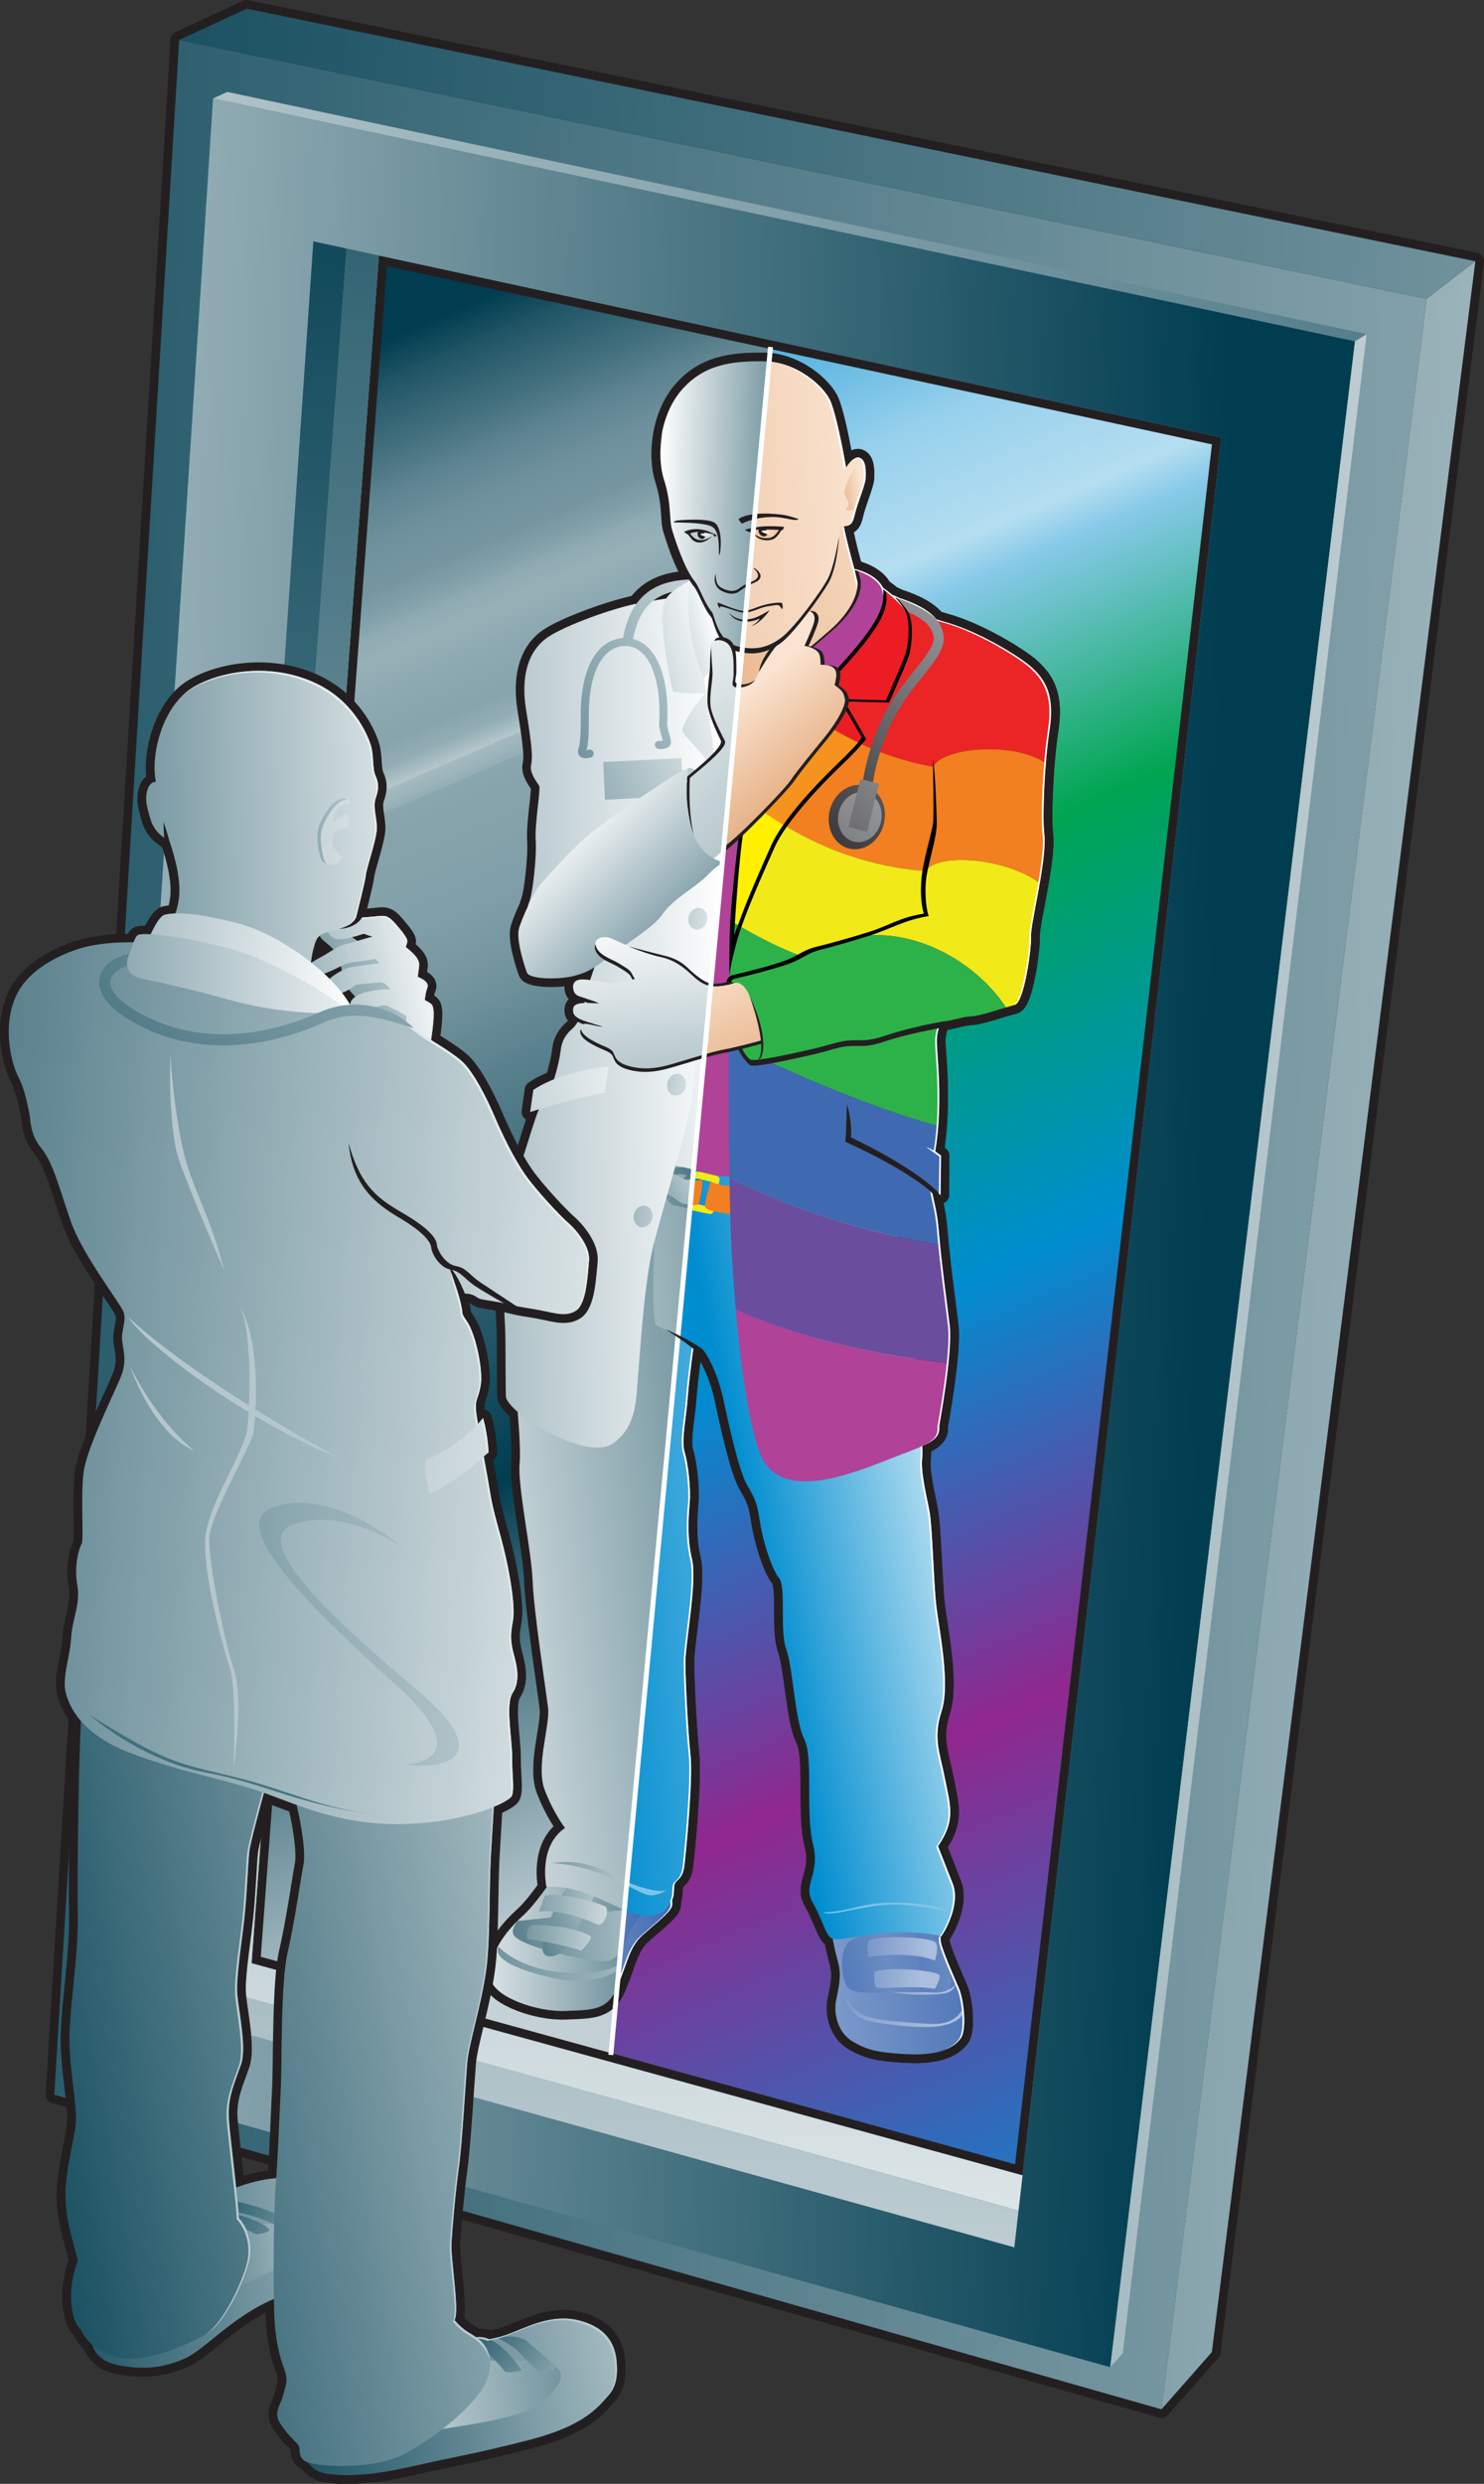 <?xml version="1.0" encoding="UTF-8"?>
<svg xmlns="http://www.w3.org/2000/svg" xmlns:xlink="http://www.w3.org/1999/xlink" id="Layer_2" data-name="Layer 2" viewBox="0 0 321.82 538.31" width="321.82" height="538.31" x="0" y="0">
  <rect x="0" y="0" width="321.82" height="538.31" fill="#333333" stroke="none"/>
  <defs>
    <style>
      .cls-1 {
        fill: #42707e;
      }

      .cls-1, .cls-2, .cls-3, .cls-4, .cls-5, .cls-6, .cls-7, .cls-8, .cls-9, .cls-10, .cls-11, .cls-12, .cls-13, .cls-14, .cls-15, .cls-16, .cls-17, .cls-18, .cls-19, .cls-20, .cls-21, .cls-22, .cls-23, .cls-24, .cls-25, .cls-26, .cls-27, .cls-28, .cls-29, .cls-30, .cls-31, .cls-32, .cls-33, .cls-34, .cls-35, .cls-36, .cls-37, .cls-38, .cls-39, .cls-40, .cls-41, .cls-42, .cls-43, .cls-44, .cls-45, .cls-46, .cls-47, .cls-48, .cls-49, .cls-50, .cls-51, .cls-52, .cls-53, .cls-54, .cls-55, .cls-56, .cls-57, .cls-58, .cls-59, .cls-60, .cls-61, .cls-62, .cls-63, .cls-64, .cls-65, .cls-66, .cls-67, .cls-68, .cls-69, .cls-70, .cls-71, .cls-72, .cls-73, .cls-74, .cls-75, .cls-76, .cls-77, .cls-78, .cls-79, .cls-80, .cls-81, .cls-82, .cls-83, .cls-84, .cls-85, .cls-86, .cls-87, .cls-88, .cls-89, .cls-90, .cls-91, .cls-92, .cls-93, .cls-94, .cls-95, .cls-96, .cls-97, .cls-98, .cls-99, .cls-100, .cls-101, .cls-102, .cls-103, .cls-104, .cls-105, .cls-106, .cls-107, .cls-108, .cls-109, .cls-110, .cls-111, .cls-112, .cls-113, .cls-114, .cls-115, .cls-116, .cls-117, .cls-118, .cls-119, .cls-120, .cls-121, .cls-122, .cls-123, .cls-124, .cls-125, .cls-126, .cls-127, .cls-128, .cls-129, .cls-130, .cls-131 {
        stroke-width: 0px;
      }

      .cls-2 {
        fill: url(#linear-gradient-38);
      }

      .cls-3 {
        fill: url(#linear-gradient-12);
      }

      .cls-4 {
        fill: #f6921e;
      }

      .cls-5 {
        fill: url(#linear-gradient-17);
      }

      .cls-6 {
        fill: url(#linear-gradient-88);
      }

      .cls-7 {
        fill: url(#linear-gradient-19);
      }

      .cls-8 {
        fill: url(#linear-gradient-33);
      }

      .cls-9 {
        fill: url(#linear-gradient);
      }

      .cls-10 {
        fill: url(#linear-gradient-62);
      }

      .cls-11 {
        fill: url(#linear-gradient-92);
      }

      .cls-12 {
        fill: #000;
      }

      .cls-13 {
        fill: url(#linear-gradient-98);
      }

      .cls-14 {
        fill: url(#linear-gradient-67);
      }

      .cls-15 {
        fill: url(#linear-gradient-57);
      }

      .cls-16 {
        fill: #bacbd0;
      }

      .cls-17 {
        fill: url(#linear-gradient-21);
      }

      .cls-18 {
        fill: url(#linear-gradient-6);
      }

      .cls-19 {
        fill: url(#linear-gradient-76);
      }

      .cls-20 {
        fill: url(#linear-gradient-42);
      }

      .cls-21 {
        fill: #ec1c24;
      }

      .cls-22 {
        fill: url(#linear-gradient-104);
      }

      .cls-23 {
        fill: url(#linear-gradient-95);
      }

      .cls-24 {
        fill: url(#linear-gradient-15);
      }

      .cls-25 {
        fill: url(#linear-gradient-11);
      }

      .cls-26 {
        fill: url(#linear-gradient-106);
      }

      .cls-27 {
        fill: url(#linear-gradient-101);
      }

      .cls-28 {
        fill: url(#linear-gradient-81);
      }

      .cls-29 {
        fill: url(#linear-gradient-73);
      }

      .cls-30 {
        fill: url(#linear-gradient-91);
      }

      .cls-31 {
        fill: #6b4d9e;
      }

      .cls-32 {
        fill: url(#linear-gradient-5);
      }

      .cls-33 {
        fill: #bfcfd3;
      }

      .cls-34, .cls-132, .cls-133 {
        fill: none;
      }

      .cls-35 {
        fill: url(#linear-gradient-31);
      }

      .cls-36 {
        fill: url(#linear-gradient-103);
      }

      .cls-37 {
        fill: url(#linear-gradient-71);
      }

      .cls-38 {
        fill: url(#linear-gradient-58);
      }

      .cls-39 {
        fill: url(#linear-gradient-63);
      }

      .cls-40 {
        fill: url(#linear-gradient-34);
      }

      .cls-41 {
        fill: url(#linear-gradient-96);
      }

      .cls-134 {
        clip-path: url(#clippath-1);
      }

      .cls-42 {
        fill: url(#linear-gradient-41);
      }

      .cls-43 {
        fill: url(#linear-gradient-89);
      }

      .cls-44 {
        fill: url(#linear-gradient-40);
      }

      .cls-45 {
        fill: #f3c29a;
      }

      .cls-46 {
        fill: url(#linear-gradient-66);
      }

      .cls-47 {
        fill: url(#linear-gradient-13);
      }

      .cls-48 {
        fill: url(#linear-gradient-23);
      }

      .cls-49 {
        fill: #f27f20;
      }

      .cls-50 {
        fill: url(#linear-gradient-25);
      }

      .cls-51 {
        fill: url(#linear-gradient-43);
      }

      .cls-132, .cls-133, .cls-135 {
        stroke-width: 1.07px;
      }

      .cls-132, .cls-136, .cls-135 {
        stroke: #231f20;
        stroke-linecap: round;
        stroke-linejoin: round;
      }

      .cls-52 {
        fill: url(#linear-gradient-16);
      }

      .cls-53 {
        fill: url(#linear-gradient-22);
      }

      .cls-54 {
        fill: url(#linear-gradient-54);
      }

      .cls-55 {
        fill: #00aa5a;
      }

      .cls-56 {
        fill: url(#linear-gradient-55);
      }

      .cls-57 {
        fill: url(#linear-gradient-35);
      }

      .cls-58 {
        fill: url(#linear-gradient-50);
      }

      .cls-59 {
        fill: url(#linear-gradient-32);
      }

      .cls-60 {
        fill: url(#linear-gradient-60);
      }

      .cls-61 {
        fill: url(#linear-gradient-59);
      }

      .cls-62 {
        fill: #b5c7cc;
      }

      .cls-63 {
        fill: url(#linear-gradient-20);
      }

      .cls-64 {
        fill: url(#linear-gradient-14);
      }

      .cls-65 {
        fill: url(#linear-gradient-2);
      }

      .cls-66 {
        fill: url(#linear-gradient-52);
      }

      .cls-133 {
        stroke: #fff;
        stroke-miterlimit: 10;
      }

      .cls-67 {
        fill: url(#linear-gradient-45);
      }

      .cls-68 {
        fill: url(#linear-gradient-93);
      }

      .cls-69 {
        fill: url(#linear-gradient-7);
      }

      .cls-70 {
        fill: url(#linear-gradient-39);
      }

      .cls-71 {
        fill: url(#linear-gradient-3);
      }

      .cls-72 {
        fill: url(#linear-gradient-77);
      }

      .cls-73 {
        fill: url(#linear-gradient-69);
      }

      .cls-74 {
        fill: #fff100;
      }

      .cls-75 {
        fill: #e5ecee;
      }

      .cls-137 {
        clip-path: url(#clippath);
      }

      .cls-76 {
        fill: url(#linear-gradient-94);
      }

      .cls-77 {
        fill: url(#linear-gradient-9);
      }

      .cls-78 {
        fill: url(#linear-gradient-27);
      }

      .cls-79 {
        fill: #f2e918;
      }

      .cls-136 {
        stroke-width: 3.76px;
      }

      .cls-136, .cls-98 {
        fill: #231f20;
      }

      .cls-80 {
        fill: url(#linear-gradient-100);
      }

      .cls-81 {
        fill: url(#linear-gradient-82);
      }

      .cls-82 {
        fill: url(#linear-gradient-105);
      }

      .cls-83 {
        fill: url(#linear-gradient-83);
      }

      .cls-84 {
        fill: #1b75bb;
      }

      .cls-85 {
        fill: url(#linear-gradient-53);
      }

      .cls-86 {
        fill: url(#linear-gradient-90);
      }

      .cls-87 {
        fill: url(#linear-gradient-85);
      }

      .cls-88 {
        fill: url(#linear-gradient-65);
      }

      .cls-89 {
        fill: url(#linear-gradient-36);
      }

      .cls-90 {
        fill: url(#linear-gradient-48);
      }

      .cls-91 {
        fill: url(#linear-gradient-49);
      }

      .cls-92 {
        fill: url(#linear-gradient-8);
      }

      .cls-93 {
        fill: url(#linear-gradient-47);
      }

      .cls-94 {
        fill: url(#linear-gradient-24);
      }

      .cls-95 {
        fill: url(#linear-gradient-26);
      }

      .cls-96 {
        fill: url(#linear-gradient-61);
      }

      .cls-97 {
        fill: url(#linear-gradient-18);
      }

      .cls-99 {
        fill: url(#linear-gradient-51);
      }

      .cls-100 {
        fill: url(#linear-gradient-30);
      }

      .cls-101 {
        fill: #fff;
      }

      .cls-102 {
        fill: url(#linear-gradient-44);
      }

      .cls-103 {
        fill: url(#linear-gradient-84);
      }

      .cls-104 {
        fill: url(#linear-gradient-97);
      }

      .cls-105 {
        fill: url(#linear-gradient-68);
      }

      .cls-106 {
        fill: url(#linear-gradient-72);
      }

      .cls-107 {
        fill: url(#linear-gradient-29);
      }

      .cls-108 {
        fill: #7dc5e7;
      }

      .cls-109 {
        fill: url(#linear-gradient-46);
      }

      .cls-110 {
        fill: url(#linear-gradient-64);
      }

      .cls-111 {
        fill: url(#linear-gradient-107);
      }

      .cls-112 {
        fill: #3f6ab2;
      }

      .cls-113 {
        fill: url(#linear-gradient-28);
      }

      .cls-114 {
        fill: url(#linear-gradient-56);
      }

      .cls-115 {
        fill: url(#linear-gradient-99);
      }

      .cls-116 {
        fill: url(#linear-gradient-10);
      }

      .cls-117 {
        fill: #2db24a;
      }

      .cls-118 {
        fill: url(#linear-gradient-87);
      }

      .cls-119 {
        fill: url(#linear-gradient-70);
      }

      .cls-120 {
        fill: url(#linear-gradient-78);
      }

      .cls-121 {
        fill: url(#linear-gradient-86);
      }

      .cls-135 {
        fill: #afafb4;
      }

      .cls-122 {
        fill: url(#linear-gradient-74);
      }

      .cls-123 {
        fill: url(#linear-gradient-102);
      }

      .cls-124 {
        fill: url(#linear-gradient-4);
      }

      .cls-125 {
        fill: #3f6ab1;
      }

      .cls-126 {
        fill: url(#linear-gradient-37);
      }

      .cls-127 {
        fill: #eb2426;
      }

      .cls-128 {
        fill: url(#linear-gradient-80);
      }

      .cls-129 {
        fill: url(#linear-gradient-79);
      }

      .cls-130 {
        fill: #b04297;
      }

      .cls-131 {
        fill: url(#linear-gradient-75);
      }
    </style>
    <linearGradient id="linear-gradient" x1="271.21" y1="476.78" x2="80.72" y2="71.83" gradientTransform="translate(1.4 .98) rotate(1.81)" gradientUnits="userSpaceOnUse">
      <stop offset="0" stop-color="#6e919b"/>
      <stop offset="0" stop-color="#70929c"/>
      <stop offset=".08" stop-color="#95aeb6"/>
      <stop offset=".14" stop-color="#b0c3c9"/>
      <stop offset=".2" stop-color="#c1cfd4"/>
      <stop offset=".25" stop-color="#c7d4d9"/>
      <stop offset=".28" stop-color="#b0c2c9"/>
      <stop offset=".35" stop-color="#7495a0"/>
      <stop offset=".45" stop-color="#174e5f"/>
      <stop offset=".47" stop-color="#003d50"/>
      <stop offset=".66" stop-color="#5c838f"/>
      <stop offset=".66" stop-color="#5d8490"/>
      <stop offset=".7" stop-color="#7495a0"/>
      <stop offset=".74" stop-color="#82a0a9"/>
      <stop offset=".78" stop-color="#87a4ad"/>
      <stop offset=".79" stop-color="#8aa6af"/>
      <stop offset=".79" stop-color="#94aeb5"/>
      <stop offset=".8" stop-color="#a5bac1"/>
      <stop offset=".8" stop-color="#b5c7cc"/>
      <stop offset=".81" stop-color="#93adb5"/>
      <stop offset=".82" stop-color="#87a4ad"/>
      <stop offset=".84" stop-color="#8ca8b0"/>
      <stop offset=".86" stop-color="#96b0b7"/>
      <stop offset=".87" stop-color="#90abb3"/>
      <stop offset=".88" stop-color="#809fa8"/>
      <stop offset=".89" stop-color="#7596a1"/>
      <stop offset=".91" stop-color="#6f919d"/>
      <stop offset=".93" stop-color="#5f8592"/>
      <stop offset=".95" stop-color="#45717f"/>
      <stop offset=".98" stop-color="#215666"/>
      <stop offset="1" stop-color="#003d50"/>
    </linearGradient>
    <clipPath id="clippath">
      <polygon class="cls-34" points="168.43 65 131.07 457.16 231.16 486.67 286.11 89.21 168.43 65"/>
    </clipPath>
    <linearGradient id="linear-gradient-2" x1="271.21" y1="476.78" x2="80.72" y2="71.83" gradientTransform="translate(1.4 .98) rotate(1.81)" gradientUnits="userSpaceOnUse">
      <stop offset="0" stop-color="#008dd0"/>
      <stop offset=".27" stop-color="#90278e"/>
      <stop offset=".47" stop-color="#008dd0"/>
      <stop offset=".66" stop-color="#00a551"/>
      <stop offset=".78" stop-color="#87c9e9"/>
      <stop offset=".8" stop-color="#b5def1"/>
      <stop offset=".86" stop-color="#96d0ec"/>
      <stop offset=".89" stop-color="#75c1e6"/>
      <stop offset="1" stop-color="#008dd0"/>
    </linearGradient>
    <linearGradient id="linear-gradient-3" x1="715.81" y1="259.75" x2="-111.72" y2="259.75" gradientTransform="translate(1.4 .98) rotate(1.81)" gradientUnits="userSpaceOnUse">
      <stop offset="0" stop-color="#fff"/>
      <stop offset="1" stop-color="#003d50"/>
    </linearGradient>
    <linearGradient id="linear-gradient-4" x1="794.13" y1="26.64" x2="-49.88" y2="26.64" xlink:href="#linear-gradient-3"/>
    <linearGradient id="linear-gradient-5" x1="574.47" y1="279.27" x2="-72.27" y2="279.27" xlink:href="#linear-gradient-3"/>
    <linearGradient id="linear-gradient-6" x1="-127.47" y1="261.57" x2="268.81" y2="261.57" xlink:href="#linear-gradient-3"/>
    <linearGradient id="linear-gradient-7" x1="423.88" y1="283.15" x2="-60.22" y2="283.15" xlink:href="#linear-gradient-3"/>
    <linearGradient id="linear-gradient-8" x1="-175.36" y1="40.55" x2="533.91" y2="40.55" xlink:href="#linear-gradient-3"/>
    <linearGradient id="linear-gradient-9" x1="144.2" y1="644.85" x2="144.2" y2="8.34" xlink:href="#linear-gradient-3"/>
    <linearGradient id="linear-gradient-10" x1="147.35" y1="558.85" x2="147.35" y2="-77.66" xlink:href="#linear-gradient-3"/>
    <linearGradient id="linear-gradient-11" x1="159.4" y1="182.94" x2="55.34" y2="195.44" xlink:href="#linear-gradient-3"/>
    <linearGradient id="linear-gradient-12" x1="192" y1="421.48" x2="221.42" y2="421.48" xlink:href="#linear-gradient-3"/>
    <linearGradient id="linear-gradient-13" x1="194.52" y1="418.14" x2="205.68" y2="418.14" xlink:href="#linear-gradient-3"/>
    <linearGradient id="linear-gradient-14" x1="107.43" y1="415.25" x2="177.98" y2="413.08" xlink:href="#linear-gradient-3"/>
    <linearGradient id="linear-gradient-15" x1="208.07" y1="411.57" x2="46.62" y2="430.29" xlink:href="#linear-gradient-3"/>
    <linearGradient id="linear-gradient-16" x1="176.59" y1="412.15" x2="94.65" y2="416.76" xlink:href="#linear-gradient-3"/>
    <linearGradient id="linear-gradient-17" x1="154.08" y1="404.77" x2="113.81" y2="417.41" xlink:href="#linear-gradient-3"/>
    <linearGradient id="linear-gradient-18" x1="152.67" y1="416.02" x2="102.32" y2="413.26" xlink:href="#linear-gradient-3"/>
    <linearGradient id="linear-gradient-19" x1="153.01" y1="409.68" x2="102.67" y2="406.92" xlink:href="#linear-gradient-3"/>
    <linearGradient id="linear-gradient-20" x1="205.68" y1="423.41" x2="219.31" y2="423.41" xlink:href="#linear-gradient-3"/>
    <linearGradient id="linear-gradient-21" x1="87.74" y1="329.52" x2="226.48" y2="309.87" xlink:href="#linear-gradient-3"/>
    <linearGradient id="linear-gradient-22" x1="104.51" y1="340.39" x2="242.87" y2="320.79" xlink:href="#linear-gradient-3"/>
    <linearGradient id="linear-gradient-23" x1="170.06" y1="402.58" x2="94.65" y2="400.4" xlink:href="#linear-gradient-3"/>
    <linearGradient id="linear-gradient-24" x1="122.64" y1="269.3" x2="173.82" y2="241.82" xlink:href="#linear-gradient-3"/>
    <linearGradient id="linear-gradient-25" x1="123.8" y1="271.48" x2="174.98" y2="244.01" xlink:href="#linear-gradient-3"/>
    <linearGradient id="linear-gradient-26" x1="165.55" y1="243.68" x2="130.98" y2="263.14" xlink:href="#linear-gradient-3"/>
    <linearGradient id="linear-gradient-27" x1="158.35" y1="253.15" x2="172.82" y2="253.15" xlink:href="#linear-gradient-3"/>
    <linearGradient id="linear-gradient-28" x1="163.12" y1="214.49" x2="6.02" y2="223.45" xlink:href="#linear-gradient-3"/>
    <linearGradient id="linear-gradient-29" x1="168.85" y1="152.03" x2="84.57" y2="189.52" gradientTransform="translate(9.57 -5.43) rotate(4.55)" xlink:href="#linear-gradient-3"/>
    <linearGradient id="linear-gradient-30" x1="182.32" y1="121.66" x2="77.25" y2="172.89" xlink:href="#linear-gradient-3"/>
    <linearGradient id="linear-gradient-31" x1="163.71" y1="144.06" x2="87.1" y2="168.91" xlink:href="#linear-gradient-3"/>
    <linearGradient id="linear-gradient-32" x1="157.87" y1="128.37" x2="117.23" y2="140.34" xlink:href="#linear-gradient-3"/>
    <linearGradient id="linear-gradient-33" x1="163.88" y1="217.74" x2="231.29" y2="217.74" xlink:href="#linear-gradient-3"/>
    <linearGradient id="linear-gradient-34" x1="163.81" y1="159.5" x2="199.84" y2="159.5" xlink:href="#linear-gradient-3"/>
    <linearGradient id="linear-gradient-35" x1="175.58" y1="131.25" x2="194.21" y2="131.25" xlink:href="#linear-gradient-3"/>
    <linearGradient id="linear-gradient-36" x1="165.77" y1="193.9" x2="116.74" y2="190.86" xlink:href="#linear-gradient-3"/>
    <linearGradient id="linear-gradient-37" x1="163.55" y1="230.08" x2="114.48" y2="227.03" xlink:href="#linear-gradient-3"/>
    <linearGradient id="linear-gradient-38" x1="160.16" y1="176.59" x2="130.1" y2="122.6" xlink:href="#linear-gradient-3"/>
    <linearGradient id="linear-gradient-39" x1="139.91" y1="124.98" x2="270.2" y2="259.07" xlink:href="#linear-gradient-3"/>
    <linearGradient id="linear-gradient-40" x1="161.75" y1="259.14" x2="112.72" y2="256.09" xlink:href="#linear-gradient-3"/>
    <linearGradient id="linear-gradient-41" x1="188.88" y1="241.15" x2="209.3" y2="241.15" xlink:href="#linear-gradient-3"/>
    <linearGradient id="linear-gradient-42" x1="151.75" y1="227.9" x2="7.13" y2="248.8" xlink:href="#linear-gradient-3"/>
    <linearGradient id="linear-gradient-43" x1="201.6" y1="421.54" x2="215.78" y2="421.54" xlink:href="#linear-gradient-3"/>
    <linearGradient id="linear-gradient-44" x1="199.95" y1="414.93" x2="215.05" y2="414.93" xlink:href="#linear-gradient-3"/>
    <linearGradient id="linear-gradient-45" x1="144.72" y1="103.22" x2="189.43" y2="103.22" xlink:href="#linear-gradient-3"/>
    <linearGradient id="linear-gradient-46" x1="192.11" y1="91.56" x2="196.25" y2="91.56" gradientTransform="translate(-42.86 4.3) rotate(5.89) scale(1.02 .97) skewX(13.74)" gradientUnits="userSpaceOnUse">
      <stop offset="0" stop-color="#fff"/>
      <stop offset="1" stop-color="#bfcfd3"/>
    </linearGradient>
    <linearGradient id="linear-gradient-47" x1="181.62" y1="126.76" x2="184.65" y2="126.83" gradientTransform="translate(-11.33 -21.12) rotate(-.1) scale(.9 1.08) skewX(-.2)" xlink:href="#linear-gradient-46"/>
    <linearGradient id="linear-gradient-48" x1="126.06" y1="173.57" x2="173.27" y2="219.7" xlink:href="#linear-gradient-3"/>
    <linearGradient id="linear-gradient-49" x1="147.03" y1="192.15" x2="162.5" y2="308.27" xlink:href="#linear-gradient-3"/>
    <linearGradient id="linear-gradient-50" x1="219.24" y1="404.67" x2="143.5" y2="415.77" xlink:href="#linear-gradient-3"/>
    <clipPath id="clippath-1">
      <polygon class="cls-34" points="167.58 73.46 265.72 95.88 222.34 490.05 130.77 466.52 167.58 73.46"/>
    </clipPath>
    <linearGradient id="linear-gradient-51" x1="208.39" y1="125.42" x2="132.77" y2="145.25" gradientTransform="translate(1.4 .98) rotate(1.81)" gradientUnits="userSpaceOnUse">
      <stop offset="0" stop-color="#fae4d1"/>
      <stop offset="1" stop-color="#e09f6c"/>
    </linearGradient>
    <linearGradient id="linear-gradient-52" x1="160.18" y1="426.05" x2="233.88" y2="418.51" gradientTransform="translate(1.4 .98) rotate(1.81)" gradientUnits="userSpaceOnUse">
      <stop offset="0" stop-color="#abbedd"/>
      <stop offset="1" stop-color="#3f6ab2"/>
    </linearGradient>
    <linearGradient id="linear-gradient-53" x1="217.11" y1="427.71" x2="158.72" y2="432.13" xlink:href="#linear-gradient-52"/>
    <linearGradient id="linear-gradient-54" x1="231.71" y1="411.6" x2="185.5" y2="422.35" xlink:href="#linear-gradient-52"/>
    <linearGradient id="linear-gradient-55" x1="118.61" y1="414.38" x2="157.32" y2="414.38" xlink:href="#linear-gradient-52"/>
    <linearGradient id="linear-gradient-56" x1="122.95" y1="413.79" x2="151.85" y2="413.79" xlink:href="#linear-gradient-52"/>
    <linearGradient id="linear-gradient-57" x1="126.02" y1="414.98" x2="139.95" y2="414.98" xlink:href="#linear-gradient-3"/>
    <linearGradient id="linear-gradient-58" x1="128.49" y1="408.8" x2="143.25" y2="408.8" xlink:href="#linear-gradient-3"/>
    <linearGradient id="linear-gradient-59" x1="216.79" y1="423.52" x2="158.4" y2="427.94" xlink:href="#linear-gradient-52"/>
    <linearGradient id="linear-gradient-60" x1="251.91" y1="417.31" x2="197.31" y2="417.31" xlink:href="#linear-gradient-52"/>
    <linearGradient id="linear-gradient-61" x1="244.65" y1="308.48" x2="101.72" y2="327.11" gradientTransform="translate(1.4 .98) rotate(1.81)" gradientUnits="userSpaceOnUse">
      <stop offset="0" stop-color="#fff"/>
      <stop offset=".79" stop-color="#008dd0"/>
    </linearGradient>
    <linearGradient id="linear-gradient-62" x1="230.62" y1="318.69" x2="156.99" y2="335.02" xlink:href="#linear-gradient-61"/>
    <linearGradient id="linear-gradient-63" x1="134.52" y1="163.39" x2="152.1" y2="163.39" gradientTransform="translate(9.57 -5.43) rotate(4.55)" gradientUnits="userSpaceOnUse">
      <stop offset="0" stop-color="#fff"/>
      <stop offset="1" stop-color="#cccecf"/>
    </linearGradient>
    <linearGradient id="linear-gradient-64" x1="194.51" y1="139.59" x2="127.88" y2="139.59" gradientTransform="translate(1.4 .98) rotate(1.81)" xlink:href="#linear-gradient-63"/>
    <linearGradient id="linear-gradient-65" x1="146.38" y1="146.34" x2="160.99" y2="146.34" gradientTransform="translate(1.4 .98) rotate(1.81)" xlink:href="#linear-gradient-63"/>
    <linearGradient id="linear-gradient-66" x1="151.89" y1="129.05" x2="160.99" y2="129.05" gradientTransform="translate(1.4 .98) rotate(1.81)" xlink:href="#linear-gradient-63"/>
    <linearGradient id="linear-gradient-67" x1="205.88" y1="125.3" x2="165.37" y2="173.48" gradientTransform="translate(1.4 .98) rotate(1.81)" gradientUnits="userSpaceOnUse">
      <stop offset="0" stop-color="#929497"/>
      <stop offset="1" stop-color="#231f20"/>
    </linearGradient>
    <linearGradient id="linear-gradient-68" x1="216.48" y1="138.56" x2="176.01" y2="186.68" xlink:href="#linear-gradient-67"/>
    <linearGradient id="linear-gradient-69" x1="193.42" y1="166.76" x2="152.96" y2="214.88" xlink:href="#linear-gradient-67"/>
    <linearGradient id="linear-gradient-70" x1="238.52" y1="189.08" x2="85.62" y2="196.92" gradientTransform="translate(1.4 .98) rotate(1.81)" xlink:href="#linear-gradient-63"/>
    <linearGradient id="linear-gradient-71" x1="240.4" y1="224.9" x2="87.4" y2="232.74" gradientTransform="translate(1.4 .98) rotate(1.81)" xlink:href="#linear-gradient-63"/>
    <linearGradient id="linear-gradient-72" x1="241.79" y1="253.28" x2="88.88" y2="261.12" gradientTransform="translate(1.4 .98) rotate(1.81)" xlink:href="#linear-gradient-63"/>
    <linearGradient id="linear-gradient-73" x1="200.77" y1="156.36" x2="160.3" y2="204.49" xlink:href="#linear-gradient-67"/>
    <linearGradient id="linear-gradient-74" x1="121.1" y1="231.13" x2="137.83" y2="231.13" gradientTransform="translate(1.4 .98) rotate(1.81)" xlink:href="#linear-gradient-63"/>
    <linearGradient id="linear-gradient-75" x1="162.8" y1="145.28" x2="183.84" y2="168.84" xlink:href="#linear-gradient-51"/>
    <linearGradient id="linear-gradient-76" x1="211.61" y1="421.4" x2="182.88" y2="423.43" xlink:href="#linear-gradient-52"/>
    <linearGradient id="linear-gradient-77" x1="213.1" y1="414.74" x2="184.37" y2="416.77" xlink:href="#linear-gradient-52"/>
    <linearGradient id="linear-gradient-78" x1="210.7" y1="94.56" x2="104.5" y2="114.58" gradientTransform="translate(1.4 .98) rotate(1.81)" gradientUnits="userSpaceOnUse">
      <stop offset="0" stop-color="#f6e4d6"/>
      <stop offset="1" stop-color="#e4b18b"/>
    </linearGradient>
    <linearGradient id="linear-gradient-79" x1="191.02" y1="100.59" x2="84.02" y2="111.62" xlink:href="#linear-gradient-51"/>
    <linearGradient id="linear-gradient-80" x1="188.64" y1="98.57" x2="181.77" y2="99.99" xlink:href="#linear-gradient-51"/>
    <linearGradient id="linear-gradient-81" x1="146.3" y1="206.85" x2="163.39" y2="242.66" xlink:href="#linear-gradient-51"/>
    <linearGradient id="linear-gradient-82" x1="181.27" y1="92.84" x2="184.9" y2="92.84" gradientTransform="translate(-24.61 11.72) rotate(4.54) scale(1.01 .95) skewX(8.47)" gradientUnits="userSpaceOnUse">
      <stop offset="0" stop-color="#fff"/>
      <stop offset="1" stop-color="#f3c29a"/>
    </linearGradient>
    <linearGradient id="linear-gradient-83" x1="221.98" y1="149.9" x2="224.48" y2="149.96" gradientTransform="translate(-83.07 -9.68) rotate(-7.98) scale(.88 1.04) skewX(9.05)" xlink:href="#linear-gradient-82"/>
    <linearGradient id="linear-gradient-84" x1="111.35" y1="199.49" x2="46.06" y2="226.06" xlink:href="#linear-gradient-3"/>
    <linearGradient id="linear-gradient-85" x1="100.18" y1="196.51" x2="23.02" y2="212.47" xlink:href="#linear-gradient-3"/>
    <linearGradient id="linear-gradient-86" x1="101.3" y1="201.97" x2="24.11" y2="217.93" xlink:href="#linear-gradient-3"/>
    <linearGradient id="linear-gradient-87" x1="102.37" y1="207.16" x2="25.18" y2="223.12" xlink:href="#linear-gradient-3"/>
    <linearGradient id="linear-gradient-88" x1="103.81" y1="214.16" x2="26.63" y2="230.12" xlink:href="#linear-gradient-3"/>
    <linearGradient id="linear-gradient-89" x1="195.52" y1="495.43" x2="64.29" y2="527.66" xlink:href="#linear-gradient-3"/>
    <linearGradient id="linear-gradient-90" x1="135.68" y1="476.77" x2="14.31" y2="497.97" xlink:href="#linear-gradient-3"/>
    <linearGradient id="linear-gradient-91" x1="79.83" y1="518.71" x2="184.02" y2="507.31" xlink:href="#linear-gradient-3"/>
    <linearGradient id="linear-gradient-92" x1="101.69" y1="480.65" x2="36.38" y2="491.39" xlink:href="#linear-gradient-3"/>
    <linearGradient id="linear-gradient-93" x1="149.87" y1="529.66" x2="110.8" y2="495.21" xlink:href="#linear-gradient-3"/>
    <linearGradient id="linear-gradient-94" x1="152.91" y1="526.22" x2="113.84" y2="491.76" xlink:href="#linear-gradient-3"/>
    <linearGradient id="linear-gradient-95" x1="105.74" y1="496.47" x2="52.28" y2="472.59" xlink:href="#linear-gradient-3"/>
    <linearGradient id="linear-gradient-96" x1="107.02" y1="493.58" x2="53.57" y2="469.71" xlink:href="#linear-gradient-3"/>
    <linearGradient id="linear-gradient-97" x1="205.96" y1="432.09" x2="7.99" y2="474.59" xlink:href="#linear-gradient-3"/>
    <linearGradient id="linear-gradient-98" x1="194.99" y1="404.66" x2="-2.95" y2="447.16" xlink:href="#linear-gradient-3"/>
    <linearGradient id="linear-gradient-99" x1="109.63" y1="176.68" x2="-30.57" y2="185.09" xlink:href="#linear-gradient-3"/>
    <linearGradient id="linear-gradient-100" x1="97.32" y1="161.34" x2="-42.85" y2="169.75" gradientTransform="translate(13.73 30.15) rotate(1.81) scale(1 .91) skewX(-2.37)" xlink:href="#linear-gradient-3"/>
    <linearGradient id="linear-gradient-101" x1="90.91" y1="159.19" x2="33.95" y2="168.64" gradientTransform="translate(13.73 30.15) rotate(1.81) scale(1 .91) skewX(-2.37)" xlink:href="#linear-gradient-3"/>
    <linearGradient id="linear-gradient-102" x1="82.44" y1="207.01" x2="-59.46" y2="199.76" xlink:href="#linear-gradient-3"/>
    <linearGradient id="linear-gradient-103" x1="173.51" y1="301.27" x2="-88.54" y2="290.53" xlink:href="#linear-gradient-3"/>
    <linearGradient id="linear-gradient-104" x1="91.23" y1="207.39" x2="-43.37" y2="211.2" xlink:href="#linear-gradient-3"/>
    <linearGradient id="linear-gradient-105" x1="172.91" y1="130.52" x2="-23.42" y2="276.34" xlink:href="#linear-gradient-3"/>
    <linearGradient id="linear-gradient-106" x1="159.96" y1="313.47" x2="-102.02" y2="302.73" xlink:href="#linear-gradient-3"/>
    <linearGradient id="linear-gradient-107" x1="188.93" y1="346.16" x2="-67.76" y2="357.47" xlink:href="#linear-gradient-3"/>
  </defs>
  <g id="Layer_1-2" data-name="Layer 1">
    <g>
      <polygon class="cls-9" points="82.16 55.38 54.56 425.48 221.76 471.45 264.89 94.83 82.16 55.38"/>
      <g class="cls-137">
        <polygon class="cls-65" points="82.16 55.38 54.56 425.48 221.76 471.45 264.89 94.83 82.16 55.38"/>
      </g>
      <path class="cls-136" d="M53.51,1.88l-14.66,6.78L11.78,453.98l240.1,68.17,10.92-12.39,57.15-453.15L53.51,1.88ZM54.56,425.48L82.16,55.38l182.72,39.45-43.13,376.62-167.2-45.97Z"/>
      <g>
        <path class="cls-71" d="M309.38,64.77l-57.5,457.38L11.78,453.98,38.85,8.66l270.53,56.11ZM82.16,55.38l-27.61,370.1,167.2,45.97,43.13-376.62L82.16,55.38Z"/>
        <g>
          <polygon class="cls-124" points="53.51 1.88 38.85 8.66 309.38 64.77 319.94 56.62 53.51 1.88"/>
          <polygon class="cls-32" points="309.38 64.77 251.88 522.15 262.8 509.76 319.94 56.62 309.38 64.77"/>
        </g>
        <path class="cls-18" d="M46.21,21.33l247.63,52.61-53.08,439.08-222.51-62.2L46.21,21.33ZM82.16,55.38l-27.61,370.1,167.2,45.97,43.13-376.62L82.16,55.38Z"/>
        <polygon class="cls-69" points="296.37 72.41 243.47 510.02 240.77 513.02 293.85 73.94 296.37 72.41"/>
        <polygon class="cls-92" points="293.85 73.94 46.21 21.33 49.3 19.92 296.37 72.41 293.85 73.94"/>
        <polygon class="cls-77" points="75.16 53.86 67.95 52.31 41.55 437.5 219.97 487.05 220.88 479.08 47.41 431.18 75.16 53.86"/>
        <polygon class="cls-116" points="82.16 55.38 75.16 53.86 47.41 431.18 220.88 479.08 221.76 471.45 54.56 425.48 82.16 55.38"/>
      </g>
      <path class="cls-136" d="M223.69,144.59c-2.54-2.28-11.51-7.83-18.85-9.81-.65-.18-1.23-.36-1.78-.56-1.52-1.86-4.19-3.38-8.18-4.67-.43-.23-.9-.45-1.41-.65-.55-.5-1.23-1.04-2.12-1.64-.02-.07-.04-.15-.05-.22-1.65-2.83-6.01-3.74-6.01-3.74l.15.65c-.92-2.81-2.19-8.05-2.43-9.91,1.53-.1,1.91-.74,2.33-2.56.62-2.68,2.31-6.44,2.35-7.9.05-1.46.12-3.87-1.31-4.36-1.44-.48-2.97,2.25-2.97,2.25-.86-4.93-1.98-10.96-3.25-14.3-1.27-3.33-7.42-8.79-14.53-8.87-7.11-.08-12.94.76-17.68,6.1-4.74,5.34-5.75,14.16-4.03,19.55,1.72,5.4,1.04,8.52,1.76,10.88.65,2.14,2.32,7.33,4.32,10.34-.05.13-.1.28-.14.43-.29,0-.57,0-.85.01-5.21.27-8.7,2.1-10.96,5.23-6.59,1.41-15.62,4.88-19.08,7.14-3.63,2.37-6.25,7.27-4.86,15.87,1.4,8.6,1.41,10.36,1.07,12.03-.34,1.67,1.34,3.7,1.75,4.37.41.67-.99,8.31-.74,11.83.25,3.52-.66,11.76-1.44,13.49-.12.27-.18.52-.21.76-.79,1.68-1.51,3.44-1.91,4.67-.81,2.48,1.12,8.26,1.66,9.76.55,1.5,6.89,1.56,9.99.79,2.06-.51,3.28-1.05,4.65-1.93-.33.96-.64,1.89-.93,2.75-1.19-.16-2.22-.25-2.95.12-1.09.54-1.1,2.85.52,3.4.45.15.91.3,1.36.44-.04.32-.1.66-.17,1.01-1.23.05-2.26.3-2.4,1.06-.17.91-.15,1.64,1.28,2.37-.4.84-.86,1.56-1.37,2.01-1.34,1.2-2.4,2.41-2.7,5.04-.16,1.4-.71,3.86-1.42,6.07-3,1.2-4.48,2.31-4.48,2.31l-.68,4.78c.61-.2,1.24-.4,1.88-.59-1.42,3.48-3.11,9.96-4.38,12.98-1.65,3.9-2.76,11.47-3.24,15.41-.49,3.94.1,15.37.28,18.59.19,3.22.04,14.71.23,15.59.33.85,1.25,1.92,2.54,3.05.37,4.41.64,8.82.42,11.24-.44,4.82,2.59,18.96,2.83,25.41.23,6.45,2.88,23.65,3.34,27.47.46,3.82-2.72,12.65-.71,17.83,2.01,5.18,4.39,8.19,4.39,8.19-5.93,4.06-4.03,12.75-4.03,12.75.03,0,.06,0,.09,0-1.75,2.39-3.49,4.72-5.37,6.42-3.14,2.83-5.72,6.41-6.24,9.02-.52,2.62-.45,4.96-.45,4.96,1.19,3.7,10.09,6.76,16.05,6.51,5.96-.25,9.15,0,11.35-5.35,2.2-5.35,2.59-8.55,5.43-11.1,2.84-2.54,5.66-4.65,6.29-6.09.15-.34.15-.88.08-1.5.52-1.02.34-1.97.5-3.16.19-1.31,1.78-1.11,2.16-4.18.39-3.06,1.91-18.96,1.34-24.1-.56-5.14-1.09-16.13-1.11-20.08-.02-3.95,2.59-17.62,1.43-22.34-1.16-4.72-.71-9.83-.48-12.45.23-2.63-.32-8.21-1.11-10.72-.79-2.51.4-7.89.66-11.83.17-2.51.78-7.73,1.37-11.68.94.52,1.67,1,2,1.39,1.26,1.5,3.3,5.81,4.31,10.53,1.01,4.71,3.29,15.47,5.21,18.75,1.93,3.28,2.19,4.17,2.79,8.14.6,3.97,2.58,10.18,4.12,11.98,1.54,1.81.08,11.42,1.55,15.41,1.47,4,1.84,15.42,3.89,19.44,2.05,4.02.22,16.1,1.9,22.74,1.68,6.64-2.31,8.71-.11,12.58,2.2,3.88,2.83,7.11,4.11,7.89.08.05.18.09.3.11.33,2.15.91,4.06,1.26,5.5.64,2.65-.02,5.27-.54,7.88-.52,2.62.22,6.89,3.64,8.9,3.42,2.01,5.87,2.38,11.52,2.71,7.54.43,10.5-1.57,11.87-3.43,1.36-1.86.7-8.32-.38-10.84-1.08-2.52-3.52-8.01-3.9-9.93-.08-.39-.1-.86-.1-1.36.09.03.14.04.14.04,1.98-2.86,3.88-7.93,2.53-11.34-1.34-3.41-3.22-8.22-3.22-8.22,3.88-5.59,2.67-8.7,1.55-14.44-1.17-5.97-2.69-8.94-.76-14.88,1.93-5.94-.6-17.87-1.17-22.86-.57-4.99-.84-16.93-1.46-20.31-.62-3.38-1.98-8.62-1.59-11.68.08-.65.07-1.53,0-2.52,2.81-1.26,3.89-2.31,3.7-4.38,0,0,2.97-16,2.28-21.73-.69-5.73-1.76-13.22-2.39-20.71-.37-4.39-1.18-6.7-1.53-8.96.22.22.44.45.64.67l.05-8.27c.91-5.18,1.15-11.74.79-18.26-.38-6.72-.75-6.8.54-10.3,1.12.05,4.72-1.07,5.92-1.13,2.83-.13,5.7-1.36,10.1-2.53,2-.54,3.65-11.96,3.52-14.81-.13-2.86,3.58-16.79,2.88-22.3-.42-3.33,0-14.87,1.14-22.35,1.1-7.21-.54-10.7-3.92-13.73Z"/>
      <path class="cls-25" d="M182.99,114.04c.29,2.2,2.03,9.21,2.91,11.21.88,2,5.62,6.03,6.26,6.27.65.24-.25,5.7-6.55,9.82-4.31,2.82-17.74,113.27-23.11,120.29-2.48,3.24-22.59-5.13-24.07-5.3-4.7-.51,12.13-115,10.76-117.68-1.37-2.68-3.27-6.69-.96-8.66,2.31-1.98,10.77-5.37,12.89-6.03,2.13-.66,18.48-10.68,19.74-11.3,1.25-.62,2.13,1.38,2.13,1.38Z"/>
      <path class="cls-3" d="M196.47,445.18c7.54.43,10.5-1.57,11.87-3.43,1.36-1.86.7-8.32-.38-10.84-1.08-2.52-3.52-8.01-3.9-9.93-.38-1.91.62-5.69-1.97-6.65-2.58-.96-20.62-4.31-21.48.05-.86,4.36.6,8.65,1.24,11.31.64,2.65-.02,5.27-.54,7.88-.52,2.62.22,6.89,3.64,8.9,3.42,2.01,5.87,2.38,11.52,2.71Z"/>
      <path class="cls-132" d="M183.23,432.47c2.17,4.75,4.77,5.4,18.68,6.15,6.52.35,6.93-3.44,6.93-3.44"/>
      <path class="cls-47" d="M193.56,431.77c-4.94.14-9.31.59-10.24-1.93-.94-2.52-1.22-7.35.86-9.05,2.08-1.69,7.76-2.1,7.76-2.1,0,0,.28,4.84.64,7.34.36,2.5.98,5.74.98,5.74Z"/>
      <path class="cls-64" d="M106.55,429.31c1.19,3.7,10.09,6.76,16.05,6.51,5.96-.25,9.15,0,11.35-5.35,2.2-5.35,2.59-8.55,5.43-11.1,2.84-2.54,5.66-4.65,6.29-6.09.63-1.44-1.25-6.33-1.25-6.33,0,0-19.24-6.46-22.26-2.75-3.02,3.71-5.78,8.31-8.92,11.13-3.14,2.83-5.72,6.41-6.24,9.02-.52,2.62-.45,4.96-.45,4.96Z"/>
      <path class="cls-24" d="M135.55,425.4c-2.59,4.01-10.73,4.34-14.77,3.48-4.04-.86-14.26-3.38-12.7-6.99,5.63,5.45,14.47,5.87,18.83,5.72,4.36-.15,8.64-2.22,8.64-2.22Z"/>
      <path class="cls-52" d="M112.18,416.32c-1.53,2.44-1.71,3.46,2.88,5.21,4.59,1.76,14.25,3.82,16.58,3.45,2.34-.36,3.58-2.96,4.53-5.42.95-2.46,4.11-6.16,4.11-6.16"/>
      <path class="cls-5" d="M129.53,409.41c-1.58,4.05-6.53,12.73-7.98,13.8-1.34.98-3.67,1.35-3.9-.71-.34-3.09,3.87-12.17,5.66-13.87"/>
      <path class="cls-97" d="M115.2,417.15c7.69-.05,13,2.02,12.98,2.75-.02.73-2.12,2.86-2.12,2.86-4.88-1.62-11.68-2.56-11.68-2.56-.52-1.77.82-3.05.82-3.05Z"/>
      <path class="cls-7" d="M116.89,414.28c4.37-.59,10.97,1.96,12.54,2.74,1.57.78,3.01-3.27,1.72-3.9-1.29-.62-8.47-3.04-12.99-2.31-.48,1.3-1.27,3.47-1.27,3.47Z"/>
      <path class="cls-63" d="M193.56,431.77c5.95.04,9.87.02,11.48-.37,1.61-.39,2.22-1.39,2.22-1.39"/>
      <path class="cls-132" d="M198.79,417.75c.45,4.11.72,13.92.72,13.92"/>
      <path class="cls-17" d="M118.51,408.91c4.8-.29,8.95,1.45,12.53,3.03,3.58,1.58,6.28,3.27,9.62,3.23,3.34-.04,4.12-1.92,4.89-3.07.76-1.15.5-2.18.69-3.49.19-1.31,1.78-1.11,2.16-4.18.39-3.06,1.91-18.96,1.34-24.1-.56-5.14-1.09-16.13-1.11-20.08-.02-3.95,2.59-17.62,1.43-22.34-1.16-4.72-.71-9.83-.48-12.45.23-2.63-.32-8.21-1.11-10.72-.79-2.51.4-7.89.66-11.83.27-3.94,1.62-14.58,2.26-16.47.64-1.88,1.88-31.99,1.88-31.99-8.07-1.72-14.23-4.4-17.8-6.27-3.57-1.87-15.26-8.53-15.26-8.53,0,0-6.94,12.8-8.71,22.99-1.77,10.19-.71,27.19-.29,32.18.42,4.99,1.91,17.62,1.47,22.44-.44,4.82,2.59,18.96,2.83,25.41.23,6.45,2.88,23.65,3.34,27.47.46,3.82-2.72,12.65-.71,17.83,2.01,5.18,4.39,8.19,4.39,8.19-5.93,4.06-4.03,12.75-4.03,12.75Z"/>
      <path class="cls-53" d="M143.36,252.1c-1.33,5.37-1.85,26.28-1.68,30.09.17,3.81.43,4.84.43,4.84,2.13,1.38,9.16,4.09,10.42,5.6,1.26,1.5,3.3,5.81,4.31,10.53,1.01,4.71,3.29,15.47,5.21,18.75,1.93,3.28,2.19,4.17,2.79,8.14.6,3.97,2.58,10.18,4.12,11.98,1.54,1.81.08,11.42,1.55,15.41,1.47,4,1.84,15.42,3.89,19.44,2.05,4.02.22,16.1,1.9,22.74,1.68,6.64-2.31,8.71-.11,12.58,2.2,3.88,2.83,7.11,4.11,7.89,1.28.77,8.02-1.21,14.56-1.3,6.53-.09,9.26.88,9.26.88,1.98-2.86,3.88-7.93,2.53-11.34-1.34-3.41-3.22-8.22-3.22-8.22,3.88-5.59,2.67-8.7,1.55-14.44-1.17-5.97-2.69-8.94-.76-14.88,1.93-5.94-.6-17.87-1.17-22.86-.57-4.99-.84-16.93-1.46-20.31-.62-3.38-1.98-8.62-1.59-11.68.39-3.06-1.25-11.01-1.14-14.38.11-3.36-.49-7.48-.97-10.71-.48-3.23-1.55-10.73-2.14-14.85-.6-4.12-1.73-9.57-1.03-13.35.7-3.78.47-10.23.47-10.23-9.33,5.71-37.68,2.76-41.87,2.04-4.19-.72-9.94-2.36-9.94-2.36Z"/>
      <path class="cls-48" d="M119.58,403.83c5.69-.99,9.85.57,14.13,2.9,4.28,2.33,9.46,3.66,11.09,2.84-4.69,2.48-4.19.89-12.9-2.82-7.52-3.2-12.32-2.91-12.32-2.91Z"/>
      <path class="cls-94" d="M150.4,262.12s-.09,0-.13-.02l-4.22-.9c-.07-.02-.15-.04-.22-.08-.1-.06-2.51-1.48-1.76-5.04.64-3.03,2.97-3.19,3.67-3.17.28,0,.46.05.46.05l3.7.89c.4.1.65.49.57.89l-1.3,6.76c-.04.2-.16.38-.33.49-.13.09-.29.13-.45.13ZM146.51,259.73l3.32.71,1.02-5.27-2.97-.71s-.07,0-.18-.01c-.78-.02-1.79.29-2.13,1.96-.45,2.14.63,3.11.94,3.33Z"/>
      <path class="cls-50" d="M153.97,263.12s-.09,0-.13-.02l-4.22-.9c-.08-.02-.15-.04-.22-.08-.1-.06-2.51-1.48-1.76-5.04.64-3.03,2.97-3.2,3.67-3.17.28,0,.46.05.46.05l3.7.89c.4.1.65.49.57.89l-1.3,6.76c-.04.2-.16.38-.33.49-.13.09-.29.13-.45.13ZM150.07,260.73l3.32.71,1.02-5.27-2.97-.71s-.07,0-.18-.01c-.78-.03-1.79.29-2.13,1.96-.45,2.14.63,3.11.94,3.33Z"/>
      <path class="cls-95" d="M139.23,253.87c4.04-.31,6.96.22,8.24,1.25,1.27,1.03,3.36.33,3.36.33.38,1.77-.71,5.36-.71,5.36-2.97.89-3.21-1.75-6.79-2.3-3.58-.55-5.88.14-5.88.14l1.78-4.77Z"/>
      <path class="cls-78" d="M153.08,255.59c2.91.86,3.24.65,7.28.34,4.04-.31,5.89-.25,5.89-.25l-1.63,6.97c-5.65-.29-3.83.76-7.63.2-3.79-.56-4.76-.81-5.29-1.37-.53-.56,1.38-5.88,1.38-5.88Z"/>
      <path class="cls-113" d="M151.12,128.18c-3.89,1.34-5.48,1.22-12.13,2.47-6.64,1.25-16.41,4.97-20.04,7.34-3.63,2.37-6.25,7.27-4.86,15.87,1.4,8.6,1.41,10.36,1.07,12.03-.34,1.67,1.34,3.7,1.75,4.37.41.67-.99,8.31-.74,11.83.25,3.52-.66,11.76-1.44,13.49-.78,1.73.49,2.65,1.56,5.68,1.07,3.03,1.76,3.93,2.63,4.18.86.25,6.92,1.54,11.8-1.31-1.3,4.35-3.51,9.91-3.79,12.17-.29,2.26-1.33,5.3-2.67,6.5-1.34,1.2-2.4,2.41-2.7,5.04-.3,2.62-1.95,8.94-3.52,10.42-1.57,1.49-3.91,11.22-5.56,15.12-1.65,3.9-2.76,11.47-3.24,15.41-.49,3.94.1,15.37.28,18.59.19,3.22.04,14.71.23,15.59,1.61,4.22,17.64,13.65,23.13,9.88,5.49-3.78,5.05-10.45,5.46-14.46.42-4.01,1.22-20.16,3.45-28.87,2.24-8.71,8.3-28.49,8.44-32.66.09-2.8,1.65-20.76,4.32-33.45,1.31-6.22,2.48-11.74,3.07-14.61,1.8-8.72,4.68-24,3.51-28.42-1.17-4.43-10-20.95-11.42-24.51-1.41-3.56,1.4-7.71,1.4-7.71Z"/>
      <rect class="cls-107" x="130.98" y="164.72" width="16.99" height="8.19" transform="translate(-7.9 6.86) rotate(-2.74)"/>
      <path class="cls-100" d="M145.5,160.82c0-.48-.16-1.02-.35-1.65-.2-.68-.42-1.45-.48-2.24.58-10.12-2.3-17.2-7.39-18.45,1.26-6.43,4.45-10.35,11.87-10.67,3.84-.17,7.02-.09,6.98-.69-.04-.6-3.88-1.66-7.14-1.5-8.51.43-12.46,5.05-13.88,12.67-1.7.1-3.27.75-4.6,1.96-2.98,2.69-4.6,7.96-4.57,14.81.01,2.04.03,5.82-.47,7.18-.3.83,0,1.35.21,1.58.2.22.44.35.71.42.62.18,1.35.04,1.71-.06.47-.12.74-.6.62-1.07-.12-.47-.6-.75-1.06-.63-.13.03-.3.06-.45.08.42-1.44.5-3.97.48-7.52-.03-6.35,1.38-11.14,3.99-13.5,1.31-1.19,2.85-1.69,4.58-1.49,4.55.52,7.24,7.28,6.68,16.82,0,.04,0,.07,0,.11.07,1,.34,1.93.56,2.67.09.32.19.65.24.89-.21.04-.52.05-.78.03-.48-.04-.9.31-.94.79-.04.48.3.91.79.95.37.03,1.61.1,2.28-.52.28-.26.44-.62.44-1Z"/>
      <path class="cls-35" d="M149.93,125.69c-2.88,1.45-5,2.95-5.69,4.43-1.95,4.15,1.66,19.7,1.66,19.7.42.45,7.06.44,7.06.44-2.82,3.09-5.24,7.19-4.94,8.29.29,1.11,6.65,6.47,7.72,10.56,1.07,4.1,1.11,9.58,1.11,9.58"/>
      <path class="cls-59" d="M154.15,122.97c0,7.02,3.86,19.11,3.86,19.11-2.56,1.89-5.38,4.81-5.38,4.81-4.07-8.91-3.93-20.46-2.23-22.5,1.7-2.03,3.75-1.42,3.75-1.42Z"/>
      <path class="cls-8" d="M190.89,128.08c6.48,1.52,6.6,4.71,13.94,6.7,7.34,1.99,16.31,7.54,18.85,9.81,3.38,3.03,5.02,6.52,3.92,13.73-1.14,7.48-1.56,19.02-1.14,22.35.7,5.51-3.01,19.44-2.88,22.3.13,2.86-1.52,14.28-3.52,14.81-4.39,1.18-7.26,2.4-10.1,2.53-1.2.06-4.79,1.18-5.92,1.13-1.29,3.5-.92,3.58-.54,10.3.42,7.48.04,15-1.23,20.45-1.26,5.45.65,6.9,1.29,14.38.63,7.48,1.7,14.98,2.39,20.71.69,5.73-2.28,21.73-2.28,21.73.32,3.52-2.96,4.08-12.22,7.73-9.26,3.66-22.9,8.27-26.72-1.94-3.81-10.22-5.66-34.42-6.19-45.41-.52-10.99-.45-61.48,1.09-75.69,1.54-14.22,5.35-28.25,7.64-31.7,2.29-3.44,12.51-17.05,16.56-21.1,4.05-4.04,7-11.3,7.05-12.84Z"/>
      <path class="cls-132" d="M202.72,159.88c-1.11,3.83-.58,6.54-.06,10.27.52,3.73-.14,4.57-.05,7.86.09,3.29-2.13,9.45-2.36,12.86-.24,3.51.19,6.23.62,7.44-5.34.85-8.29,2.8-12.76,4.21-4.47,1.4-7.96,2.4-10.57,3.04-2.62.64-3.6,1.63-5.78,2.6-2.99,1.34-11.82,3.49-12.9,3.7-1.09.21-1.08,1.61-1.08,1.61-.1,1.04,2.07,7.43,2.61,11.99.21,1.82,1.55,3.62,2.26,4.13.8.57,7.67-.93,12.9-2.1,5.12-1.15,6.34-1.93,9.05-2.03,2.61-.09,3.45.33,7.6-1.08,4.14-1.4,9.49-2.39,11.85-2.92"/>
      <path class="cls-135" d="M188.13,170.8s-.07,0-.1,0c-.6-.07-1.02-.62-.95-1.22.03-.27.87-6.76,4.35-14.04,1.94-4.08,4.68-7.49,6.87-10.23,2.33-2.91,4.33-5.42,4.16-7.15-.36-3.55-4.75-6.04-14.21-8.08-.59-.13-.96-.71-.83-1.3.13-.59.7-.97,1.29-.84,10.68,2.3,15.44,5.29,15.92,10,.27,2.63-1.89,5.34-4.63,8.76-2.23,2.79-4.77,5.96-6.6,9.81-3.32,6.95-4.14,13.29-4.14,13.35-.07.57-.56.98-1.12.96Z"/>
      <path class="cls-40" d="M158.78,207.08c-.17-4.83,6.07-18.5,8.53-24.02,1.87-4.2,7.14-10.57,13.45-16.7,1.98-1.93,6.21-5.91,6.02-6.69l-4.68-8.16,10.01.28s3.13-7.03,4.07-9.53c.95-2.49,1.43-8.41-.25-10.54-1.67-2.14-2.54-3.56-8.53-6.82,0,0,2.02,8.3-9.38,24.73-11.41,16.43-16.13,25.94-16.13,25.94-2.27,6.4-3.1,31.51-3.1,31.51Z"/>
      <path class="cls-57" d="M185.79,124.41c1.86,3.24-1.84,10.04-5.2,13-3.36,2.97-7.9,5.35-7.9,5.35-1.03,1.5,4.91,9.92,4.91,9.92,12.38-12.89,15.13-20.48,13.69-25.65-1.65-2.83-6.01-3.74-6.01-3.74l.51,1.11Z"/>
      <path class="cls-135" d="M191.67,178.55c-.93,3.76-4.31,6.16-7.54,5.35-3.24-.81-5.11-4.52-4.18-8.28.93-3.76,4.31-6.16,7.54-5.35,3.24.81,5.11,4.52,4.18,8.28Z"/>
      <path class="cls-135" d="M191.02,178.24c-.72,2.93-3.35,4.79-5.86,4.16-2.52-.63-3.97-3.51-3.25-6.44.72-2.93,3.35-4.79,5.86-4.16,2.52.63,3.97,3.51,3.25,6.44Z"/>
      <path class="cls-89" d="M153.3,199.61c-.31,1.27-1.45,2.07-2.54,1.8-1.09-.27-1.72-1.52-1.4-2.79.31-1.27,1.45-2.07,2.54-1.8,1.09.27,1.72,1.52,1.4,2.78Z"/>
      <path class="cls-126" d="M148.68,235.58c-.31,1.26-1.45,2.07-2.54,1.8-1.09-.27-1.72-1.52-1.41-2.79.31-1.26,1.45-2.07,2.54-1.8,1.09.27,1.72,1.52,1.41,2.78Z"/>
      <path class="cls-2" d="M161.19,183.88c2.76-2.33-10-18.86-11.94-17.35-3.7,2.89-1.79,10.77-.72,13.73,1.07,2.96,12.66,3.62,12.66,3.62Z"/>
      <path class="cls-98" d="M144.69,172.04c1.58-1.82,12.55-9.67,11.62-11.57-.92-1.89-2.59-5.45-2.85-7.77-.25-2.31.48-6.61.5-8.04.05-3.26.2-4,.41-5.08.12-.61,1.89-1.36,3.15,0,1.26,1.36.9,3.94.95,5.92.05,1.98-.63,2.61.12,3.08.75.46,3.91.12,4.74-1.83.82-1.95,3.35-6.04,4.93-7.97,1.59-1.93,4.67-6.44,5.87-6.62,1.2-.18,1.49,1.25,1,2.99-.49,1.74-.74,2.61-.74,2.61,2.49.41,3.11,1.35,3.09,2.18-.03.88-.52,2.51-.52,2.51,2.07-.04,2.62-.14,3.03.75.41.89.21,3.63.21,3.63,1.81,1.37,1.89,2.15,2.28,3.58.39,1.44,1.46,2.13.3,4.18-1.15,2.05-2.02,1.8-4.73,5.12-2.72,3.32-5.89,7.17-7.26,9.21-1.37,2.04-10.61,11.96-13.39,13.73-2.78,1.78-12.73-10.65-12.73-10.65Z"/>
      <path class="cls-70" d="M145.3,172.26c1.58-1.82,12.83-9.77,11.91-11.66-.92-1.89-2.88-5.36-3.13-7.67-.25-2.31.5-5.69.44-7.12-.06-1.43-.38-5.06-.24-6.15.14-1.09,2.44-1.35,3.7,0,1.26,1.36,1.07,4.09,1.11,6.07.05,1.98-.63,2.61.12,3.08.75.46,3.92.12,4.74-1.83.82-1.95,3.35-6.04,4.93-7.97,1.59-1.93,4.67-6.44,5.87-6.62,1.2-.18,1.49,1.25.99,2.99-.49,1.74-.74,2.61-.74,2.61,2.49.41,3.12,1.35,3.09,2.18-.03.88-.52,2.51-.52,2.51,2.07-.04,2.62-.14,3.03.75.41.89.21,3.63.21,3.63,1.81,1.37,1.89,2.14,2.28,3.58.39,1.44,1.46,2.13.3,4.18-1.15,2.05-2.02,1.8-4.73,5.12-2.72,3.32-5.89,7.17-7.26,9.21-1.37,2.04-14.79,15.88-17.57,17.66-2.78,1.78-8.54-14.57-8.54-14.57Z"/>
      <path class="cls-98" d="M149.1,168.29c-.91,6.38,1.51,13.49,1.51,13.49-1.54-5.95-1-13.37-1-13.37l-.51-.12Z"/>
      <path class="cls-44" d="M141.42,264.14c-.31,1.27-1.45,2.07-2.54,1.8-1.09-.27-1.72-1.52-1.4-2.79.31-1.26,1.45-2.07,2.54-1.8,1.09.27,1.72,1.52,1.4,2.78Z"/>
      <polygon class="cls-135" points="188.04 180.27 184.01 179.26 186.59 168.83 190.62 169.84 188.04 180.27"/>
      <path class="cls-42" d="M182.87,238.32c13.42,6.26,19.85,11.41,19.85,11.41l-.05,8.56c-5.33-5.94-19.63-12.62-19.63-12.62.25-2.39-.17-7.35-.17-7.35Z"/>
      <path class="cls-20" d="M132.02,231.15c-11.1,1.1-16.37,5.07-16.37,5.07l-.68,4.78c6.84-2.24,16.14-4.25,16.14-4.25.44-2.35.91-5.6.91-5.6Z"/>
      <path class="cls-51" d="M189.64,427.26c4.68-1.17,13.64,0,14.06.74.41.75-.97,3.04-.97,3.04-4.62-.88-12.2.2-12.76-.41-.56-.6-.33-3.38-.33-3.38Z"/>
      <path class="cls-102" d="M202.77,424.89c-4.59-1.9-13.01-1.1-14.2-.74-.44.13-.63-3.09-.18-3.52,1.18-1.12,11.76-1.04,14.22.16,1.29.63.16,4.1.16,4.1Z"/>
      <path class="cls-67" d="M182.99,114.04c1.53-.1,1.91-.74,2.33-2.56.62-2.68,2.31-6.44,2.35-7.9.05-1.46.12-3.87-1.31-4.36-1.44-.48-2.97,2.25-2.97,2.25-.86-4.93-1.98-10.96-3.25-14.3-1.27-3.33-7.42-8.79-14.53-8.87-7.11-.08-12.94.76-17.68,6.1-4.74,5.34-5.75,14.16-4.03,19.55,1.72,5.4,1.04,8.52,1.76,10.88.72,2.37,2.67,8.44,4.94,11.21,1.05,1.28,1.97,4.52,3.71,6.63.56.68,1.18,6.18,5.28,7.34,4.1,1.15,7.1.22,9.86-1.88,2.75-2.11,8.59-9.97,10.06-12.85,1.47-2.88,2.57-10.16,2.59-10.75.02-.59.52-.5.89-.48Z"/>
      <g>
        <path class="cls-98" d="M169.52,130.67c-.21-.14-2.61-.08-5.22.89-1.55.58-2.65,1.09-4.09.68-1.44-.41-2.37-.81-4.38-1.6-.49-.11,0,.9.21,1.12.21.23-.07-.28.26-.32.33-.05,2.59.74,3.72,1.1,1.13.37,2.11.34,4.21-.47,2.09-.81,2.63-.68,3.35-.83.71-.14,1.26-.18,1.52.1.26.28.45.81.58.57.09-.16.06-1.1-.15-1.24Z"/>
        <path class="cls-98" d="M162.86,135.65c1.42-.07,3.74-2.81,4.03-3.42,0,0-2.3,1.46-3.61,1.79-1.32.32-3.29.7-5.19-1.19.48.71,1.12,1.44,2.52,1.76,1.89.39,3.33-.17,4.07-.5.19.14-1.16,1.42-1.82,1.56Z"/>
        <path class="cls-98" d="M173.56,112.43s-2.34-.7-4.09-.91c-3.74-.45-7.59-.26-9.3.96.31.58.6,1.13.98.9.37-.23,3.13-1.41,6.83-1.33,2.45.06,5.28.53,5.58.37Z"/>
        <path class="cls-98" d="M154.72,114.36c-.92-.83-4.13-1.1-8.22-1.13-1.07-.01.29-.43.29-.43,0,0,6.47-.65,8.18.49,1.95,1.3,1.28,7,1.01,7s.39-4.44-1.25-5.92Z"/>
        <path class="cls-98" d="M163.47,123.15c.19-.09.91.43,1.32,1.18.41.74-.09,1.51-1.12,1.91-1.03.41-2.04.95-3.26,1.86-1.26.94-2.7.57-3.92-.05-1.21-.62-1.83-1.89-1.33-3.7.16,1.82.24,2.64,1.8,3.29,1.56.65,2.49.57,3.55-.27,1.06-.84,1.99-.98,2.93-1.5.94-.52,1.12-1.01.81-1.67-.4-.88-.98-.95-.78-1.05Z"/>
        <g>
          <path class="cls-33" d="M162.99,114.68c2.49-.55,6.4,0,6.4,0,0,0-.59,2.07-2.27,2.26-1.68.19-3.45-.75-3.73-1.33-.28-.59-.41-.92-.41-.92Z"/>
          <path class="cls-98" d="M163.18,114.81c3.13-.53,5.81.13,5.81.13-1.21,1.74-1.86,1.92-3.42,1.79-1.44-.12-2.3-1.42-2.3-1.42,0,0,.46,1.72,2.77,1.92,1.86.16,2.26-.74,3.4-2.18.55-.05.65-.78.65-.78-.75,0-4.36-.6-7.67.31-.36.1-1.07.22-.8.32.4.26,1,.49,1.11.42.1-.07.09-.43.09-.43,0,0,.18-.05.36-.08Z"/>
          <path class="cls-98" d="M166.23,115.05c.27.46.14.92-.29,1.03-.44.11-1.01-.17-1.29-.62-.28-.46-.14-.92.29-1.03.44-.11,1.01.17,1.29.62Z"/>
          <path class="cls-12" d="M167.33,114.6c.28.35.46.72.47,1.09.01.45-.22.81-.6,1.06.54-.25.86-.67.85-1.21,0-.31-.14-.62-.34-.91l-.38-.03Z"/>
          <path class="cls-109" d="M169.55,115.33c-.88-.25-4.12-.42-4.15-.18-.04.25,3.03,1.13,3.03,1.13l1.12-.95Z"/>
        </g>
        <g>
          <path class="cls-33" d="M154.72,115.71c-2.99-1.7-5.33-.4-5.33-.4,0,0-.13,1.11.98,1.81,1.4.89,3.64-.14,4.35-1.42Z"/>
          <path class="cls-98" d="M155.42,116.01c-.26-.17-.66-.33-1.09-.54-3.41-1.65-5.99-.21-5.99-.21.14.17.27.16.41.31.12.14.39.21.52.34.13.14.65.83.76.97,2.15,1.99,4.55-.86,4.55-.86,0,0-2.9,2.61-4.91-.38,0,0,1.2-.92,4.95.17.23.16.27.5.27.5.41-.04.54-.29.54-.29Z"/>
          <path class="cls-98" d="M152.82,115.6c.22.47.09.99-.3,1.15-.39.17-.89-.07-1.13-.53-.24-.47-.11-1.01.29-1.18.4-.18.91.08,1.14.56Z"/>
          <path class="cls-93" d="M154.44,115.79c-.39-.23-2.43-.3-2.51-.02-.08.28,1.42.63,1.95.7.52-.28.72-.49.57-.68Z"/>
        </g>
      </g>
      <path class="cls-90" d="M149.25,166.53c-1.27.14-7.12,4.13-10.76,6.6-3.64,2.48-5.24,3.47-9.99,7.15-4.76,3.68-11.64,11.81-11.64,11.81-1.32,1.75-3.44,6.43-4.26,8.92-.81,2.48,1.12,8.26,1.66,9.76.55,1.5,6.89,1.56,9.99.79,3.1-.77,4.31-1.59,6.95-3.56,7.28-5.41,10.43-6.98,12.62-10.07,2.2-3.09,6.89-5.62,9.13-7.79,2.24-2.17,1.72-1.8,4-3.29-8.99-1.97-8.39-15.78-7.71-20.33Z"/>
      <path class="cls-91" d="M162.57,215.9c-1.01-2.52-2.43-3.1-3.17-2.88-.75.21-3.51,1.05-5.32.64-2.93-.68-4.01-2.66-6.29-4.31-2.28-1.66-4.34-1.56-8.25-3.01-3.91-1.45-6.4-2.78-7.38-3.11-.98-.34-3.59-.13-2.95,1.85.64,1.98,3.36,2.76,4.66,3.54,1.3.78,2.71,1.55,3.03,2.21.32.66.75,1.32.75,1.32,0,0-1.2.54-3.6.86-2.39.32-2.28-.12-4.24-.35-1.96-.23-3.7-.68-4.79-.14-1.09.54-1.1,2.85.52,3.4,1.63.56,3.37,1.01,4.34,1.56-2.07-.12-5.3-.44-5.55.96-.23,1.21-.12,2.08,3.14,3.09l3.26,1.01c-1.52,0-3.48-.9-4.24-.57-.76.32-1.1,1.75,1.5,3.3,2.6,1.55,4.02,1.67,4.77,2.55.76.88.21,2.53,4.33,3.42,4.13.9,7.51-.29,11.1-1.36,3.6-1.08,6.76-2.05,9.15-2.47,1.64-.29,5.8-1.38,7.66-1.9.61-2.94-1.52-7.25-2.46-9.59Z"/>
      <path class="cls-58" d="M205.72,414.45s-3.7-1.1-9.53-1.62c-7.66-.68-15.18,2.74-17.76,1.63,6.9-.22,8.38-2.48,17.63-2.08,8.92.39,9.66,2.06,9.66,2.06Z"/>
      <g class="cls-134">
        <path class="cls-136" d="M184.16,239.02c13.42,6.26,19.85,11.41,19.85,11.41l-.05,8.56c-5.33-5.94-19.63-12.62-19.63-12.62.26-2.39-.17-7.35-.17-7.35Z"/>
        <path class="cls-136" d="M223.69,144.59c-2.54-2.28-11.51-7.83-18.85-9.81-.65-.18-1.23-.36-1.78-.56-1.52-1.86-4.19-3.38-8.18-4.67-.43-.23-.9-.45-1.41-.65-.55-.5-1.23-1.04-2.12-1.64-.02-.07-.04-.15-.05-.22-1.65-2.83-6.01-3.74-6.01-3.74l.15.65c-.92-2.81-2.19-8.05-2.43-9.91,1.53-.1,1.91-.74,2.33-2.56.62-2.68,2.31-6.44,2.35-7.9.05-1.46.12-3.87-1.31-4.36-1.44-.48-2.97,2.25-2.97,2.25-.86-4.93-1.98-10.96-3.25-14.3-1.27-3.33-7.42-8.79-14.53-8.87-7.11-.08-12.94.76-17.68,6.1-4.74,5.34-5.75,14.16-4.03,19.55,1.72,5.4,1.04,8.52,1.76,10.88.65,2.14,2.32,7.33,4.32,10.34-.05.13-.1.28-.14.43-.29,0-.57,0-.85.01-5.21.27-8.7,2.1-10.96,5.23-6.59,1.41-15.62,4.88-19.08,7.14-3.63,2.37-6.25,7.27-4.86,15.87,1.4,8.6,1.41,10.36,1.07,12.03-.34,1.67,1.34,3.7,1.75,4.37.41.67-.99,8.31-.74,11.83.25,3.52-.66,11.76-1.44,13.49-.12.27-.18.52-.21.76-.79,1.68-1.51,3.44-1.91,4.67-.81,2.48,1.12,8.26,1.66,9.76.55,1.5,6.89,1.56,9.99.79,2.06-.51,3.28-1.05,4.65-1.93-.33.96-.64,1.89-.93,2.75-1.19-.16-2.22-.25-2.95.12-1.09.54-1.1,2.85.52,3.4.45.15.91.3,1.36.44-.04.32-.1.66-.17,1.01-1.23.05-2.26.3-2.4,1.06-.17.91-.15,1.64,1.28,2.37-.4.84-.86,1.56-1.37,2.01-1.34,1.2-2.4,2.41-2.7,5.04-.16,1.4-.71,3.86-1.42,6.07-3,1.2-4.48,2.31-4.48,2.31l-.68,4.78c.61-.2,1.24-.4,1.88-.59-1.42,3.48-3.11,9.96-4.38,12.98-1.65,3.9-2.76,11.47-3.24,15.41-.49,3.94.1,15.37.28,18.59.19,3.22.04,14.71.23,15.59.33.85,1.25,1.92,2.54,3.05.37,4.41.64,8.82.42,11.24-.44,4.82,2.59,18.96,2.83,25.41.23,6.45,2.88,23.65,3.34,27.47.46,3.82-2.72,12.65-.71,17.83,2.01,5.18,4.39,8.19,4.39,8.19-5.93,4.06-4.03,12.75-4.03,12.75.03,0,.06,0,.09,0-1.75,2.39-3.49,4.72-5.37,6.42-3.14,2.83-5.72,6.41-6.24,9.02-.52,2.62-.45,4.96-.45,4.96,1.19,3.7,10.09,6.76,16.05,6.51,5.96-.25,9.15,0,11.35-5.35,2.2-5.35,2.59-8.55,5.43-11.1,2.84-2.54,5.66-4.65,6.29-6.09.15-.34.15-.88.08-1.5.52-1.02.34-1.97.5-3.16.19-1.31,1.78-1.11,2.16-4.18.39-3.06,1.91-18.96,1.34-24.1-.56-5.14-1.09-16.13-1.11-20.08-.02-3.95,2.59-17.62,1.43-22.34-1.16-4.72-.71-9.83-.48-12.45.23-2.63-.32-8.21-1.11-10.72-.79-2.51.4-7.89.66-11.83.17-2.51.78-7.73,1.37-11.68.94.52,1.67,1,2,1.39,1.26,1.5,3.3,5.81,4.31,10.53,1.01,4.71,3.29,15.47,5.21,18.75,1.93,3.28,2.19,4.17,2.79,8.14.6,3.97,2.58,10.18,4.12,11.98,1.54,1.81.08,11.42,1.55,15.41,1.47,4,1.84,15.42,3.89,19.44,2.05,4.02.22,16.1,1.9,22.74,1.68,6.64-2.31,8.71-.11,12.58,2.2,3.88,2.83,7.11,4.11,7.89.08.05.18.09.3.11.33,2.15.91,4.06,1.26,5.5.64,2.65-.02,5.27-.54,7.88-.52,2.62.22,6.89,3.64,8.9,3.42,2.01,5.87,2.38,11.52,2.71,7.54.43,10.5-1.57,11.87-3.43,1.36-1.86.7-8.32-.38-10.84-1.08-2.52-3.52-8.01-3.9-9.93-.08-.39-.1-.86-.1-1.36.09.03.14.04.14.04,1.98-2.86,3.88-7.93,2.53-11.34-1.34-3.41-3.22-8.22-3.22-8.22,3.88-5.59,2.67-8.7,1.55-14.44-1.17-5.97-2.69-8.94-.76-14.88,1.93-5.94-.6-17.87-1.17-22.86-.57-4.99-.84-16.93-1.46-20.31-.62-3.38-1.98-8.62-1.59-11.68.08-.65.07-1.53,0-2.52,2.81-1.26,3.89-2.31,3.7-4.38,0,0,2.97-16,2.28-21.73-.69-5.73-1.76-13.22-2.39-20.71-.37-4.39-1.18-6.7-1.53-8.96.22.22.44.45.64.67l.05-8.27c.91-5.18,1.15-11.74.79-18.26-.38-6.72-.75-6.8.54-10.3,1.12.05,4.72-1.07,5.92-1.13,2.83-.13,5.7-1.36,10.1-2.53,2-.54,3.65-11.96,3.52-14.81-.13-2.86,3.58-16.79,2.88-22.3-.42-3.33,0-14.87,1.14-22.35,1.1-7.21-.54-10.7-3.92-13.73Z"/>
        <g>
          <path class="cls-130" d="M146.49,165.88c-4.2,34.66-11.33,90.09-8.06,90.45,1.48.16,21.59,8.54,24.07,5.3,3.86-5.03,11.85-63.3,17.66-96.87l-33.67,1.12Z"/>
          <path class="cls-99" d="M185.61,141.34c6.3-4.12,7.2-9.58,6.55-9.82-.65-.24-5.38-4.27-6.26-6.27-.88-2-2.62-9.01-2.91-11.21,0,0-.88-2-2.13-1.38-1.25.62-17.61,10.64-19.74,11.3-2.12.66-10.58,4.06-12.89,6.03-2.31,1.98-.41,5.99.96,8.66.42.82-.86,12.03-2.7,27.23l33.67-1.12c2.29-13.22,4.23-22.62,5.45-23.42Z"/>
        </g>
        <path class="cls-66" d="M196.47,445.18c7.54.43,10.5-1.57,11.87-3.43,1.36-1.86.7-8.32-.38-10.84-1.08-2.52-3.52-8.01-3.9-9.93-.38-1.91.62-5.69-1.97-6.65-2.58-.96-20.62-4.31-21.48.05-.86,4.36.6,8.65,1.24,11.31.64,2.65-.02,5.27-.54,7.88-.52,2.62.22,6.89,3.64,8.9,3.42,2.01,5.87,2.38,11.52,2.71Z"/>
        <path class="cls-85" d="M208.84,435.18s-1.21,3.75-6.93,3.44c-13.91-.75-16.5-1.4-18.68-6.15.97,3.55,2.85,4.91,5.18,5.53,1.74.47,11.49,1.95,16,.99,5.39-1.14,4.42-3.81,4.42-3.81Z"/>
        <path class="cls-54" d="M193.56,431.77c-4.94.14-9.31.59-10.24-1.93-.94-2.52-1.22-7.35.86-9.05,2.08-1.69,7.76-2.1,7.76-2.1,0,0,.28,4.84.64,7.34.36,2.5.98,5.74.98,5.74Z"/>
        <path class="cls-56" d="M106.55,429.31c1.19,3.7,10.09,6.76,16.05,6.51,5.96-.25,9.15,0,11.35-5.35,2.2-5.35,2.59-8.55,5.43-11.1,2.84-2.54,5.66-4.65,6.29-6.09.63-1.44-1.25-6.33-1.25-6.33,0,0-19.24-6.46-22.26-2.75-3.02,3.71-5.78,8.31-8.92,11.13-3.14,2.83-5.72,6.41-6.24,9.02-.52,2.62-.45,4.96-.45,4.96Z"/>
        <path class="cls-114" d="M112.18,416.32c-1.53,2.44-1.71,3.46,2.88,5.21,4.59,1.76,14.25,3.82,16.58,3.45,2.34-.36,3.58-2.96,4.53-5.42.95-2.46,4.11-6.16,4.11-6.16"/>
        <path class="cls-132" d="M129.53,409.41c-1.58,4.05-6.23,13.41-7.98,13.8"/>
        <path class="cls-132" d="M117.65,422.5c-.34-3.09,3.87-12.17,5.66-13.87"/>
        <path class="cls-15" d="M115.2,417.15c7.69-.05,13,2.02,12.98,2.75-.02.73-2.12,2.86-2.12,2.86-4.88-1.62-11.68-2.56-11.68-2.56-.52-1.77.82-3.05.82-3.05Z"/>
        <path class="cls-38" d="M116.89,414.28c4.37-.59,10.97,1.96,12.54,2.74,1.57.78,3.01-3.27,1.72-3.9-1.29-.62-8.47-3.04-12.99-2.31-.48,1.3-1.27,3.47-1.27,3.47Z"/>
        <path class="cls-61" d="M193.56,431.77c5.95.04,9.87.02,11.48-.37,1.61-.39,2.22-1.39,2.22-1.39-.72,2.17-2.54,2.19-6.53,2.28-4,.1-7.17-.52-7.17-.52Z"/>
        <path class="cls-60" d="M198.79,417.75c.45,4.11.72,13.92.72,13.92,1.42-.12,6.47,1.16,6.73-1.76.22-2.41-1.59-11.04-7.45-12.16Z"/>
        <path class="cls-96" d="M118.51,408.91c4.8-.29,8.95,1.45,12.53,3.03,3.58,1.58,6.28,3.27,9.62,3.23,3.34-.04,4.12-1.92,4.89-3.07.76-1.15.5-2.18.69-3.49.19-1.31,1.78-1.11,2.16-4.18.39-3.06,1.91-18.96,1.34-24.1-.56-5.14-1.09-16.13-1.11-20.08-.02-3.95,2.59-17.62,1.43-22.34-1.16-4.72-.71-9.83-.48-12.45.23-2.63-.32-8.21-1.11-10.72-.79-2.51.4-7.89.66-11.83.27-3.94,1.62-14.58,2.26-16.47.64-1.88,1.88-31.99,1.88-31.99-8.07-1.72-14.23-4.4-17.8-6.27-3.57-1.87-15.26-8.53-15.26-8.53,0,0-6.94,12.8-8.71,22.99-1.77,10.19-.71,27.19-.29,32.18.42,4.99,1.91,17.62,1.47,22.44-.44,4.82,2.59,18.96,2.83,25.41.23,6.45,2.88,23.65,3.34,27.47.46,3.82-2.72,12.65-.71,17.83,2.01,5.18,4.39,8.19,4.39,8.19-5.93,4.06-4.03,12.75-4.03,12.75Z"/>
        <path class="cls-10" d="M143.36,252.1c-1.33,5.37-1.85,26.28-1.68,30.09.17,3.81.43,4.84.43,4.84,2.13,1.38,9.16,4.09,10.42,5.6,1.26,1.5,3.3,5.81,4.31,10.53,1.01,4.71,3.29,15.47,5.21,18.75,1.93,3.28,2.19,4.17,2.79,8.14.6,3.97,2.58,10.18,4.12,11.98,1.54,1.81.08,11.42,1.55,15.41,1.47,4,1.84,15.42,3.89,19.44,2.05,4.02.22,16.1,1.9,22.74,1.68,6.64-2.31,8.71-.11,12.58,2.2,3.88,2.83,7.11,4.11,7.89,1.28.77,8.02-1.21,14.56-1.3,6.53-.09,9.26.88,9.26.88,1.98-2.86,3.88-7.93,2.53-11.34-1.34-3.41-3.22-8.22-3.22-8.22,3.88-5.59,2.67-8.7,1.55-14.44-1.17-5.97-2.69-8.94-.76-14.88,1.93-5.94-.6-17.87-1.17-22.86-.57-4.99-.84-16.93-1.46-20.31-.62-3.38-1.98-8.62-1.59-11.68.39-3.06-1.25-11.01-1.14-14.38.11-3.36-.49-7.48-.97-10.71-.48-3.23-1.55-10.73-2.14-14.85-.6-4.12-1.73-9.57-1.03-13.35.7-3.78.47-10.23.47-10.23-9.33,5.71-37.68,2.76-41.87,2.04-4.19-.72-9.94-2.36-9.94-2.36Z"/>
        <path class="cls-84" d="M150.4,262.12s-.09,0-.13-.02l-4.22-.9c-.07-.02-.15-.04-.22-.08-.1-.06-2.51-1.48-1.76-5.04.64-3.03,2.97-3.19,3.67-3.17.28,0,.46.05.46.05l3.7.89c.4.1.65.49.57.89l-1.3,6.76c-.04.2-.16.38-.33.49-.13.09-.29.13-.45.13ZM146.51,259.73l3.32.71,1.02-5.27-2.97-.71s-.07,0-.18-.01c-.78-.02-1.79.29-2.13,1.96-.45,2.14.63,3.11.94,3.33Z"/>
        <path class="cls-79" d="M153.97,263.12s-.09,0-.13-.02l-4.22-.9c-.08-.02-.15-.04-.22-.08-.1-.06-2.51-1.48-1.76-5.04.64-3.03,2.97-3.2,3.67-3.17.28,0,.46.05.46.05l3.7.89c.4.1.65.49.57.89l-1.3,6.76c-.04.2-.16.38-.33.49-.13.09-.29.13-.45.13ZM150.07,260.73l3.32.71,1.02-5.27-2.97-.71s-.07,0-.18-.01c-.78-.03-1.79.29-2.13,1.96-.45,2.14.63,3.11.94,3.33Z"/>
        <path class="cls-49" d="M140.61,254.06c4.04-.31,6.96.22,8.23,1.25,1.28,1.03,3.37.33,3.37.33.38,1.77-.71,5.36-.71,5.36-2.97.89-3.21-1.75-6.79-2.3-3.58-.55-5.88.14-5.88.14l1.79-4.77Z"/>
        <path class="cls-49" d="M154.11,256.17c2.91.86,3.63,1.07,7.67.75,4.04-.31,5.77-.99,5.77-.99l-1.63,6.97c-5.65-.29-3.83.76-7.63.2-3.79-.56-4.76-.81-5.29-1.37-.53-.56,1.12-5.56,1.12-5.56Z"/>
        <path class="cls-74" d="M151.12,128.18c-3.89,1.34-5.48,1.22-12.13,2.47-6.64,1.25-16.41,4.97-20.04,7.34-3.63,2.37-6.25,7.27-4.86,15.87,1.4,8.6,1.41,10.36,1.07,12.03-.34,1.67,1.34,3.7,1.75,4.37.41.67-.99,8.31-.74,11.83.25,3.52-.66,11.76-1.44,13.49-.78,1.73.49,2.65,1.56,5.68,1.07,3.03,1.76,3.93,2.63,4.18.86.25,6.92,1.54,11.8-1.31-1.3,4.35-3.51,9.91-3.79,12.17-.29,2.26-1.33,5.3-2.67,6.5-1.34,1.2-2.4,2.41-2.7,5.04-.3,2.62-1.95,8.94-3.52,10.42-1.57,1.49-3.91,11.22-5.56,15.12-1.65,3.9-2.76,11.47-3.24,15.41-.49,3.94.1,15.37.28,18.59.19,3.22.04,14.71.23,15.59,1.61,4.22,17.64,13.65,23.13,9.88,5.49-3.78,5.05-10.45,5.46-14.46.42-4.01,1.22-20.16,3.45-28.87,2.24-8.71,8.3-28.49,8.44-32.66.09-2.8,1.65-20.76,4.32-33.45,1.31-6.22.22-12.33.81-15.2,1.8-8.72,6.94-23.41,5.77-27.84-1.17-4.43-10-20.95-11.42-24.51-1.41-3.56,1.4-7.71,1.4-7.71Z"/>
        <rect class="cls-39" x="130.98" y="164.72" width="16.99" height="8.19" transform="translate(-7.9 6.86) rotate(-2.74)"/>
        <path class="cls-110" d="M145.5,160.82c0-.48-.16-1.02-.35-1.65-.2-.68-.42-1.45-.48-2.24.58-10.12-2.3-17.2-7.39-18.45,1.26-6.43,4.45-10.35,11.87-10.67,3.84-.17,7.02-.09,6.98-.69-.04-.6-3.88-1.66-7.14-1.5-8.51.43-12.46,5.05-13.88,12.67-1.7.1-3.27.75-4.6,1.96-2.98,2.69-4.6,7.96-4.57,14.81.01,2.04.03,5.82-.47,7.18-.3.83,0,1.35.21,1.58.2.22.44.35.71.42.62.18,1.35.04,1.71-.06.47-.12.74-.6.62-1.07-.12-.47-.6-.75-1.06-.63-.13.03-.3.06-.45.08.42-1.44.5-3.97.48-7.52-.03-6.35,1.38-11.14,3.99-13.5,1.31-1.19,2.85-1.69,4.58-1.49,4.55.52,7.24,7.28,6.68,16.82,0,.04,0,.07,0,.11.07,1,.34,1.93.56,2.67.09.32.19.65.24.89-.21.04-.52.05-.78.03-.48-.04-.9.31-.94.79-.04.48.3.91.79.95.37.03,1.61.1,2.28-.52.28-.26.44-.62.44-1Z"/>
        <path class="cls-88" d="M149.93,125.69c-2.88,1.45-5,2.95-5.69,4.43-1.95,4.15,1.66,19.7,1.66,19.7.42.45,7.06.44,7.06.44-2.82,3.09-5.24,7.19-4.94,8.29.29,1.11,6.65,6.47,7.72,10.56,1.07,4.1,1.11,9.58,1.11,9.58"/>
        <path class="cls-46" d="M154.15,122.97c0,7.02,3.86,19.11,3.86,19.11-2.56,1.89-5.38,4.81-5.38,4.81-4.07-8.91-3.93-20.46-2.23-22.5,1.7-2.03,3.75-1.42,3.75-1.42Z"/>
        <g>
          <path class="cls-112" d="M158.19,255.34c11.74,5.8,26.95,11.36,45.68,14.49-.11-1.08-.21-2.16-.3-3.24-.63-7.48-2.55-8.93-1.29-14.38.55-2.38.93-5.17,1.15-8.17-11.11-3.02-29.01-9.87-45.43-18.32-.04,10.32.05,21.11.19,29.62Z"/>
          <path class="cls-127" d="M226.81,165.42c.21-2.5.47-4.96.79-7.09,1.1-7.21-.54-10.7-3.92-13.73-2.54-2.28-11.51-7.83-18.85-9.81-7.34-1.99-7.46-5.17-13.94-6.7-.05,1.53-3,8.8-7.05,12.84-2.28,2.28-6.52,7.59-10.19,12.41,7.18,5.43,16.82,10.73,28.74,12.84,2.02-4.22,17.59-5.5,24.42-.75Z"/>
          <path class="cls-130" d="M164.74,314.82c3.81,10.22,17.46,5.6,26.72,1.94,9.26-3.66,12.54-4.21,12.22-7.73,0,0,1.32-7.14,2-13.58-20.29-2.3-35.26-6.79-46.13-11.63.99,11.18,2.65,24.19,5.19,31Z"/>
          <path class="cls-31" d="M158.56,269.41c.18,3.67.5,8.81.99,14.41,10.87,4.83,25.85,9.32,46.13,11.63.34-3.21.51-6.24.28-8.15-.59-4.9-1.45-11.09-2.09-17.47-18.73-3.13-33.94-8.69-45.68-14.49.1,6.3.24,11.36.37,14.07Z"/>
          <path class="cls-49" d="M226.46,180.68c-.3-2.38-.17-8.97.35-15.26-6.83-4.75-22.4-3.48-24.42.75-11.91-2.1-21.56-7.4-28.74-12.84-2.85,3.74-5.37,7.19-6.37,8.69-1.13,1.71-2.81,6.15-4.4,11.93,8.17,6.34,20.91,13.53,37.77,14.85,2.98-4.16,17.95-2.7,24.83,2.64.72-4.1,1.29-8.27.98-10.75Z"/>
          <path class="cls-117" d="M187.44,202.71c-1.18.09-1.79.62-4.25,1.33-2.46.71-4.86,1.23-6.89,1.98-1.9.7-1.17.92-2.22,1.25-5.02-1.76-10.52-4.66-15.52-7.66-.36,6.63-.53,16.15-.57,26.11.83.43,1.66.85,2.5,1.27,2.06,5.34,4.09,2.01,6.15,2.98,13.79,6.47,27.6,11.58,36.78,14.07.29-3.86.32-8.07.08-12.28-.38-6.72-.75-6.8.54-10.3,1.12.05,4.72-1.07,5.92-1.13,2.4-.11,4.84-1.01,8.19-2-5.2-8.02-16.94-16.67-30.72-15.62Z"/>
          <path class="cls-79" d="M200.66,188.79c-16.86-1.32-29.6-8.51-37.77-14.85-1.62,5.87-3.14,13.13-3.92,20.3-.16,1.45-.29,3.26-.41,5.37,5.01,3,10.5,5.9,15.52,7.66,1.04-.33.31-.54,2.22-1.25,2.03-.75,4.43-1.27,6.89-1.98,2.46-.71,3.07-1.24,4.25-1.33,13.78-1.05,25.52,7.6,30.72,15.62.61-.18,1.23-.36,1.9-.54,2-.54,3.65-11.96,3.52-14.81-.07-1.57,1.02-6.51,1.9-11.55-6.87-5.33-21.84-6.79-24.83-2.64Z"/>
        </g>
        <path class="cls-14" d="M188.13,170.8s-.07,0-.1,0c-.6-.07-1.02-.62-.95-1.22.03-.27.87-6.76,4.35-14.04,1.94-4.08,4.68-7.49,6.87-10.23,2.33-2.91,4.33-5.42,4.16-7.15-.36-3.55-4.75-6.04-14.21-8.08-.59-.13-.96-.71-.83-1.3.13-.59.7-.97,1.29-.84,10.68,2.3,15.44,5.29,15.92,10,.27,2.63-1.89,5.34-4.63,8.76-2.23,2.79-4.77,5.96-6.6,9.81-3.32,6.95-4.14,13.29-4.14,13.35-.07.57-.56.98-1.12.96Z"/>
        <g>
          <path class="cls-55" d="M158.24,207.06c.15-1.55.84-3.91,1.79-6.59-.47-.27-.93-.55-1.39-.82-.28,4.33-.4,7.41-.4,7.41Z"/>
          <path class="cls-74" d="M161.89,175.57c-1.78,5.56-2.77,16.66-3.25,24.08.46.28.93.55,1.39.82,2.13-6,5.58-13.6,7.28-17.42.56-1.26,1.44-2.72,2.55-4.31-2.7-1.64-5.09-3.33-7.18-4.97-.52,1.14-.79,1.79-.79,1.79Z"/>
          <path class="cls-21" d="M186.77,159.67l-4.68-8.16,10.01.28s3.13-7.03,4.07-9.53c.95-2.49,1.43-8.41-.25-10.54-1.21-1.54-2-2.71-4.6-4.47,1.14,4.56-1.9,9.29-11.29,19.33-2.08,2.41-3.98,4.85-5.71,7.25,3.39,2.51,7.32,4.97,11.75,7.07.47-.58.75-1.03.69-1.24Z"/>
          <path class="cls-4" d="M186.08,160.91c-4.43-2.11-8.36-4.56-11.75-7.07-6.16,8.55-10.08,16.5-11.65,19.94,2.09,1.64,4.48,3.33,7.18,4.97,2.59-3.7,6.49-8.1,10.9-12.39,1.45-1.4,4.07-3.9,5.32-5.45Z"/>
        </g>
        <path class="cls-130" d="M185.66,124.95c1.3,3.77-2.12,8.49-5.48,11.46-3.36,2.97-7.49,6.35-7.49,6.35-1.03,1.5,3.79,7.58,3.79,7.58,12.38-12.89,16.25-18.14,14.82-23.31-1.65-2.83-6.01-3.74-6.01-3.74l.38,1.66Z"/>
        <path class="cls-98" d="M173.42,142.64s4.13-3.38,7.49-6.35c3.36-2.97,6.77-7.69,5.48-11.46l-.3-1.32c-.49-.15-.81-.22-.81-.22l.38,1.66c1.3,3.77-2.12,8.49-5.48,11.46-3.36,2.97-7.49,6.35-7.49,6.35-1.03,1.5,3.79,7.58,3.79,7.58.16-.17.3-.31.45-.48-1-1.31-4.39-5.94-3.51-7.23Z"/>
        <path class="cls-105" d="M191.67,178.55c-.93,3.76-4.31,6.16-7.54,5.35-3.24-.81-5.11-4.52-4.18-8.28.93-3.76,4.31-6.16,7.54-5.35,3.24.81,5.11,4.52,4.18,8.28Z"/>
        <path class="cls-73" d="M191.02,178.24c-.72,2.93-3.35,4.79-5.86,4.16-2.52-.63-3.97-3.51-3.25-6.44.72-2.93,3.35-4.79,5.86-4.16,2.52.63,3.97,3.51,3.25,6.44Z"/>
        <path class="cls-119" d="M153.3,199.61c-.31,1.27-1.45,2.07-2.54,1.8-1.09-.27-1.72-1.52-1.4-2.79.31-1.27,1.45-2.07,2.54-1.8,1.09.27,1.72,1.52,1.4,2.78Z"/>
        <path class="cls-37" d="M148.68,235.58c-.31,1.26-1.45,2.07-2.54,1.8-1.09-.27-1.72-1.52-1.41-2.79.31-1.26,1.45-2.07,2.54-1.8,1.09.27,1.72,1.52,1.41,2.78Z"/>
        <path class="cls-106" d="M141.42,264.14c-.31,1.27-1.45,2.07-2.54,1.8-1.09-.27-1.72-1.52-1.4-2.79.31-1.26,1.45-2.07,2.54-1.8,1.09.27,1.72,1.52,1.4,2.78Z"/>
        <polygon class="cls-29" points="188.04 180.27 184.01 179.26 186.59 168.83 190.62 169.84 188.04 180.27"/>
        <path class="cls-125" d="M184.16,239.02c13.42,6.26,19.85,11.41,19.85,11.41l-.05,8.56c-5.33-5.94-19.63-12.62-19.63-12.62.26-2.39-.17-7.35-.17-7.35Z"/>
        <path class="cls-98" d="M184.54,246.52c.3-2.81-.71-7.06-.9-7.16,0,0-.07,5.72-.33,8.1,0,0,14.91,6.49,20.24,12.44l-.1-1.47c-5.68-5.8-18.9-11.92-18.9-11.92Z"/>
        <path class="cls-122" d="M132.02,231.15c-11.1,1.1-16.37,5.07-16.37,5.07l-.68,4.78c6.84-2.24,16.14-4.25,16.14-4.25.44-2.35.91-5.6.91-5.6Z"/>
        <g>
          <path class="cls-12" d="M180.04,146.58c-2.08,2.41-3.98,4.85-5.71,7.25-6.16,8.55-10.08,16.5-11.65,19.94-.52,1.14-.79,1.79-.79,1.79-.4,1.26-.76,2.8-1.1,4.49.23.52.62.14.75.58.37-2.1.58-3.13,1.05-4.61,0,0,.27-.65.79-1.79,1.57-3.44,5.49-11.39,11.65-19.94,1.73-2.4,3.63-4.85,5.71-7.25,9.36-10.01,12.41-14.74,11.3-19.28-.23-.17-.46-.33-.72-.51,1.14,4.56-1.9,9.29-11.29,19.33Z"/>
          <path class="cls-12" d="M196.64,132.18c-1.21-1.54-2-2.71-4.59-4.47,0,.02,0,.03,0,.05,2.03,1.48,2.79,2.57,3.88,3.96,1.68,2.14,1.2,8.05.25,10.54-.95,2.49-4.07,9.53-4.07,9.53l-10.01-.28,4.68,8.16c.05.21-.23.66-.69,1.24-1.25,1.55-3.88,4.04-5.32,5.45-4.41,4.29-8.31,8.69-10.9,12.39-1.11,1.59-1.99,3.05-2.55,4.31-1.7,3.82-5.15,11.42-7.28,17.42-.16.44-.5,1.33-.84,2.23.05-.8.1-1.66.16-2.59.3-4.66.97-13.95,1.74-19.23-.28.19-.58.38-.89.6-.69,4.9-1.54,13.53-1.82,17.85-.28,4.33-.21,11.38-.2,11.3-.04,2,.14-.2.14-.2.15-1.55,1.47-6.82,2.42-9.49,2.13-6,5.58-13.6,7.28-17.42.56-1.26,1.44-2.72,2.55-4.31,2.59-3.7,6.49-8.1,10.9-12.39,1.44-1.4,4.07-3.9,5.32-5.45.47-.58,1.06-1.02,1-1.23l-4.68-8.16,9.7.27s3.12-7.04,4.07-9.53c.95-2.49,1.43-8.41-.25-10.54Z"/>
        </g>
        <path class="cls-98" d="M146.17,172.29c1.58-1.82,12.83-9.77,11.91-11.66-.92-1.89-2.88-5.36-3.13-7.67-.25-2.31.51-5.69.44-7.12-.06-1.43-.38-5.06-.24-6.15.14-1.09,2.44-1.35,3.7,0,1.26,1.36,1.07,4.09,1.11,6.07.05,1.98-.63,2.61.12,3.08.75.46,3.91.12,4.74-1.83.83-1.95,3.35-6.04,4.93-7.96,1.59-1.93,4.67-6.44,5.87-6.62,1.2-.18,2.27.74,1.78,2.48-.49,1.74-2.07,5.09-2.07,5.09,1.12.18,2.58.64,3.02,1.45.54,1,.45,2.66.45,2.66,2.07-.04,2.89.44,3.3,1.33.41.89-.25,3.05-.25,3.05,1.81,1.37,1.84,1.48,2.23,2.92.39,1.44-1.81,5.27-4.53,8.58-2.72,3.32-5.89,7.17-7.26,9.21-1.37,2.04-12.61,13.71-15.39,15.49-2.78,1.78-10.73-12.4-10.73-12.4Z"/>
        <path class="cls-131" d="M145.3,172.26c1.58-1.82,12.83-9.77,11.91-11.66-.92-1.89-2.88-5.36-3.13-7.67-.25-2.31.5-5.69.44-7.12-.06-1.43-.38-5.06-.24-6.15.14-1.09,2.44-1.35,3.7,0,1.26,1.36,1.07,4.09,1.11,6.07.05,1.98-.63,2.61.12,3.08.75.46,3.92.12,4.74-1.83.82-1.95,3.35-6.04,4.93-7.97,1.59-1.93,4.67-6.44,5.87-6.62,1.2-.18,2.27.74,1.78,2.48-.49,1.74-2.07,5.09-2.07,5.09,1.25.2,2.73.82,3.16,1.72.42.9.31,2.39.31,2.39,2.07-.04,2.89.43,3.3,1.33.41.89-.25,3.05-.25,3.05,1.81,1.37,1.84,1.48,2.23,2.92.39,1.44-1.82,5.27-4.53,8.58-2.72,3.32-5.89,7.17-7.26,9.21-1.37,2.04-11.57,12.52-14.35,14.3-2.78,1.78-11.77-11.21-11.77-11.21Z"/>
        <path class="cls-98" d="M168.92,139.26c-2.19,2.58-4.34,6.38-4.34,6.38.43-2.91,2.75-5.41,2.75-5.41l1.59-.97Z"/>
        <path class="cls-19" d="M189.64,427.26c4.68-1.17,13.64,0,14.06.74.41.75-.97,3.04-.97,3.04-4.62-.88-12.2.2-12.76-.41-.56-.6-.33-3.38-.33-3.38Z"/>
        <path class="cls-72" d="M202.77,424.89c-4.59-1.9-13.01-1.1-14.2-.74-.44.13-.63-3.09-.18-3.52,1.18-1.12,11.76-1.04,14.22.16,1.29.63.16,4.1.16,4.1Z"/>
        <path class="cls-120" d="M182.99,114.04c1.53-.1,1.91-.74,2.33-2.56.62-2.68,2.31-6.44,2.35-7.9.05-1.46.12-3.87-1.31-4.36-1.44-.48-2.97,2.25-2.97,2.25-.86-4.93-1.98-10.96-3.25-14.3-1.27-3.33-7.42-8.79-14.53-8.87-7.11-.08-12.94.76-17.68,6.1-4.74,5.34-5.75,14.16-4.03,19.55,1.72,5.4,1.04,8.52,1.76,10.88.72,2.37,2.67,8.44,4.94,11.21,1.05,1.28,1.97,4.52,3.71,6.63.56.68,1.18,6.18,5.28,7.34,4.1,1.15,7.1.22,9.86-1.88,2.75-2.11,8.59-9.97,10.06-12.85,1.47-2.88,2.57-10.16,2.59-10.75.02-.59.52-.5.89-.48Z"/>
        <path class="cls-129" d="M183.07,114.04c1.53-.1,1.91-.74,2.33-2.56.62-2.68,2.31-6.44,2.35-7.9.05-1.46.12-3.87-1.31-4.36-1.44-.48-2.97,2.25-2.97,2.25-.86-4.93-1.98-10.96-3.25-14.3-1.27-3.33-7.42-8.79-14.52-8.87-7.11-.08-12.94.76-17.68,6.1s-5.75,14.16-4.03,19.55c1.72,5.4,1.04,8.52,1.76,10.88.72,2.36,2.68,8.44,4.94,11.2,1.05,1.28,1.97,4.52,3.71,6.63.56.68,1.18,6.18,5.28,7.34,4.1,1.15,7.1.22,9.86-1.88,2.75-2.11,8.59-9.97,10.06-12.85,1.47-2.88,2.57-10.16,2.59-10.75.02-.59.52-.5.89-.48Z"/>
        <path class="cls-128" d="M183.39,110.61s.76-1.15.63-1.59c-.13-.44-.54-1.33-.81-1.78-.28-.45.21-2.12.99-3.85.78-1.73.77-1.51,2.41-2.7,1,.62.62,3.84-.14,5.52-.76,1.68-1.21,3.97-1.44,4.29-.23.32-1.14-.15-1.63.11Z"/>
        <path class="cls-12" d="M200.79,191.11c.23-3.41,2.45-9.57,2.36-12.86-.08-3.09-.27-9.72-.79-13.64-.1,1.78.2,9.92.02,13.33-.11,2.16-2.28,8.4-2.59,12.94-.24,3.51.15,5.91.57,7.12-5.34.85-7.56,2.61-12.03,4.01-4.47,1.4-8.68,2.54-11.3,3.18-2.62.64-3.6,1.63-5.78,2.6-2.99,1.34-11.26,3.32-12.34,3.53-1.09.21-1.46,1.29-1.43,2.2.03.92,2.35,7.37,2.89,11.93l.54.24c-.54-4.56-2.7-10.95-2.61-11.99,0,0-.01-1.4,1.08-1.61,1.08-.21,9.91-2.36,12.9-3.7,2.18-.97,3.17-1.96,5.78-2.6,2.62-.64,6.1-1.64,10.57-3.04,4.47-1.4,7.42-3.36,12.76-4.21-.43-1.21-.85-3.93-.62-7.44Z"/>
        <path class="cls-98" d="M204.05,221.46c-2.38.42-7.7,1.52-11.85,2.92-4.14,1.4-4.99.98-7.6,1.08-2.71.1-3.94.88-9.05,2.03-5.23,1.18-12.11,2.68-12.9,2.1-.72-.51-2.05-2.31-2.26-4.13-.54-4.56-2.7-10.95-2.61-11.99,0,0,0-.25.08-.54-.31.48-.31,1.08-.31,1.08-.1,1.04,1.56,7.42,2.1,11.97.21,1.82,2.25,4.34,2.97,4.85.8.57,7.67-.93,12.9-2.11,5.12-1.15,6.34-1.93,9.05-2.03,2.61-.09,3.46.33,7.6-1.08,4.14-1.4,10.85-2.68,13.23-3.09,4.6-.81,2.9-1.81-1.35-1.07Z"/>
        <path class="cls-28" d="M162.57,215.9c-1.01-2.52-2.43-3.1-3.17-2.88-.75.21-3.51,1.05-5.32.64-2.93-.68-4.01-2.66-6.29-4.31-2.28-1.66-4.34-1.56-8.25-3.01-3.91-1.45-6.4-2.78-7.38-3.11-.98-.34-3.59-.13-2.95,1.85.64,1.98,3.36,2.76,4.66,3.54,1.3.78,2.71,1.55,3.03,2.21.32.66.75,1.32.75,1.32,0,0-1.2.54-3.6.86-2.39.32-2.28-.12-4.24-.35-1.96-.23-3.7-.68-4.79-.14-1.09.54-1.1,2.85.52,3.4,1.63.56,3.37,1.01,4.34,1.56-2.07-.12-5.3-.44-5.55.96-.23,1.21-.12,2.08,3.14,3.09l3.26,1.01c-1.52,0-3.48-.9-4.24-.57-.76.32-1.1,1.75,1.5,3.3,2.6,1.55,4.02,1.67,4.77,2.55.76.88.21,2.53,4.33,3.42,4.13.9,7.51-.29,11.1-1.36,3.6-1.08,6.76-2.05,9.15-2.47,1.64-.29,5.8-1.38,7.66-1.9.61-2.94-1.52-7.25-2.46-9.59Z"/>
        <path class="cls-108" d="M119.58,403.83c5.69-.99,9.85.57,14.13,2.9,4.28,2.33,9.46,3.66,11.09,2.84-4.69,2.48-4.19.89-12.9-2.82-7.52-3.2-12.32-2.91-12.32-2.91Z"/>
        <path class="cls-98" d="M164.46,229.57c2.12-2.86-1.89-13.67-1.89-13.67,4.29,8.84,2.97,13.85,1.89,13.67Z"/>
        <g>
          <path class="cls-98" d="M169.52,130.67c-.21-.14-2.61-.08-5.22.89-1.55.58-2.65,1.09-4.09.68-1.44-.41-2.37-.81-4.38-1.6-.49-.11,0,.9.21,1.12.21.23-.07-.28.26-.32.33-.05,2.59.74,3.72,1.1,1.13.37,2.11.34,4.21-.47,2.09-.81,2.63-.68,3.35-.83.71-.14,1.26-.18,1.52.1.26.28.45.81.58.57.09-.16.06-1.1-.15-1.24Z"/>
          <path class="cls-98" d="M162.86,135.65c1.42-.07,3.74-2.81,4.03-3.42,0,0-2.3,1.46-3.61,1.79-1.32.32-3.29.7-5.19-1.19.48.71,1.12,1.44,2.52,1.76,1.89.39,3.33-.17,4.07-.5.19.14-1.16,1.42-1.82,1.56Z"/>
          <path class="cls-98" d="M173.17,112.49s-2.02-.76-3.77-.97c-3.74-.45-7.59-.26-9.3.96.3.58.6,1.13.98.9.38-.23,3.13-1.41,6.83-1.33,2.45.06,4.73,1.07,5.26.43Z"/>
          <path class="cls-98" d="M155.34,113.15c-.92-.83-4.52-1.17-8.55.02-1.03.3.64-.64.64-.64,0,0,5.84-1.63,8.55-.63.48.18.72,1.81.86,2.79.35,2.57-.54,5.29-.54,5.29,0,0,.69-5.36-.95-6.83Z"/>
          <path class="cls-98" d="M163.47,123.15c.19-.09.91.43,1.32,1.18.41.74-.09,1.51-1.12,1.91-1.03.41-2.04.95-3.26,1.86-1.26.94-2.7.57-3.92-.05-1.21-.62-1.83-1.89-1.33-3.7.16,1.82.24,2.64,1.8,3.29,1.56.65,2.49.57,3.55-.27,1.06-.84,1.99-.98,2.93-1.5.94-.52,1.12-1.01.81-1.67-.4-.88-.98-.95-.78-1.05Z"/>
          <g>
            <path class="cls-45" d="M162.94,114.72c2.47-.61,6.38-.14,6.38-.14,0,0-.53,2.09-2.2,2.31-1.66.23-3.46-.67-3.75-1.26-.3-.59-.43-.92-.43-.92Z"/>
            <path class="cls-98" d="M170.02,114.16c-.83.02-5.22-.63-8.73.87,3.89-.5,7.64-.18,7.64-.18-1.15,1.77-1.97,1.9-3.34,1.76-1.44-.15-2.35-1.26-2.35-1.26,0,0,.71,1.64,2.82,1.74,1.86.08,2.47-.71,3.33-2.12.55-.06.62-.8.62-.8Z"/>
            <path class="cls-98" d="M166.33,115.04c.26.51.08,1.03-.4,1.17-.48.14-1.06-.17-1.32-.68-.25-.51-.08-1.04.4-1.17.48-.14,1.07.17,1.32.68Z"/>
            <path class="cls-81" d="M168.75,115.12c-.79-.22-3.58-.25-3.64,0-.05.24,2.36,1.12,2.59,1.03.34-.14,1.05-1.02,1.05-1.02Z"/>
          </g>
          <g>
            <path class="cls-45" d="M155.35,114.65c-3.16-1.44-5.08.35-5.08.35,0,0,.16,1.4,1.34,2.01,1.49.77,3.53-.36,3.73-2.36Z"/>
            <path class="cls-98" d="M155.41,115.05s-2.12,3.83-4.28,1.56c-.13-.14-.73-.82-.89-.95-.14-.12-.41-.16-.55-.29-.16-.14-.28-.11-.44-.28,0,0,2.73-2.3,6.9-.13-4.41-.96-5.56.35-5.56.35,1.98,3.8,4.83-.27,4.83-.27Z"/>
            <path class="cls-98" d="M153.01,114.93c.29.46.31,1.01.04,1.22-.27.22-.71.03-1.01-.42-.3-.46-.33-1.02-.06-1.25.27-.23.73-.02,1.03.45Z"/>
            <path class="cls-12" d="M153.51,114.27c.24.31.41.67.48,1.04.08.45,0,.85-.17,1.17.28-.34.4-.82.29-1.36-.06-.31-.19-.61-.36-.89l-.24.04Z"/>
            <path class="cls-83" d="M154.2,114.76c-.16-.17-1.91.11-1.91.41,0,.3,1.48.36,1.91.37.43,0,.17-.6,0-.77Z"/>
          </g>
        </g>
      </g>
      <path class="cls-98" d="M157.98,139.66c1.26,1.36,1.07,4.09,1.11,6.07.05,1.98-.63,2.61.12,3.08.69.43,3.45.17,4.51-1.42-1.27,1.01-3.33,1.14-3.91.78-.75-.46-.07-1.1-.12-3.08-.05-1.98.15-4.71-1.11-6.07-1.22-1.32-3.41-1.11-3.68-.1.8-.37,2.19-.21,3.08.74Z"/>
      <g>
        <path class="cls-98" d="M179.6,125.27c-1.47,2.88-7.31,10.74-10.06,12.85-2.75,2.11-5.76,3.04-9.86,1.88-.48-.14-.92-.34-1.31-.58.37.42.63.94.79,1.53.14.05.27.11.41.15,4.13,1.16,7.16.23,9.93-1.88,2.77-2.11,8.52-10.04,10.14-12.85,1.66-2.89,2.16-7.93,2.3-10.07-.41,2.49-1.28,6.88-2.34,8.97Z"/>
        <path class="cls-98" d="M157.54,138.79c-2.21-2.04-2.7-5.58-3.14-6.12-1.74-2.11-2.66-5.35-3.71-6.63-2.27-2.76-4.22-8.84-4.94-11.2-.72-2.36-.04-5.49-1.76-10.88-.91-2.85-1.04-6.67-.28-10.42-1.04,4.09-.97,8.38.03,11.51,1.73,5.4,1.05,8.52,1.78,10.88.73,2.36,2.7,8.44,4.98,11.21,1.06,1.28,1.98,4.52,3.74,6.63.35.42.73,2.73,1.97,4.68.51.03.95.16,1.33.35Z"/>
      </g>
      <g>
        <path class="cls-98" d="M133.74,209.37c1.3.78,2.71,1.55,3.03,2.21.13.26.27.52.4.74.32-.11.49-.18.49-.18,0,0-.43-.66-.75-1.32-.32-.66-1.73-1.43-3.03-2.21-1.3-.77-4.02-1.56-4.66-3.54-.04-.14-.07-.27-.08-.39-.17.29-.21.67-.05,1.16.64,1.98,3.36,2.76,4.66,3.54Z"/>
        <path class="cls-98" d="M125.42,216.68c.7.24,1.43.46,2.1.68.82.01,1.67.08,2.38.12-.98-.55-2.72-1-4.34-1.56-.9-.3-1.28-1.14-1.28-1.91-.36.9-.06,2.27,1.14,2.68Z"/>
        <path class="cls-98" d="M157.37,227.39c-2.39.43-5.56,1.4-9.15,2.47-3.6,1.08-6.98,2.27-11.1,1.36-4.13-.9-3.58-2.54-4.33-3.42-.76-.88-2.17-1-4.77-2.55-1.37-.82-1.92-1.6-2.03-2.2-.38.58-.17,1.73,1.9,2.97,2.6,1.55,4.02,1.67,4.77,2.55.76.88.2,2.52,4.33,3.42,4.13.9,7.51-.29,11.11-1.36,3.6-1.08,6.76-2.05,9.15-2.47,1.63-.29,5.99-1.43,7.85-1.95.05-.24.16-.5.18-.76-1.87.52-6.27,1.65-7.9,1.94Z"/>
        <path class="cls-98" d="M126.5,221.95c.76-.33,2.72.56,4.24.57l-3.26-1.01c-2.72-.84-3.24-1.59-3.21-2.51-.03.06-.05.12-.06.19-.2,1.08-.13,1.9,2.24,2.78.01,0,.03-.02.05-.03Z"/>
      </g>
      <path class="cls-98" d="M159.14,213.09c-2.51.63-4.31.98-6.07.32-1.76-.67-2.84-2.02-4.18-3.14-1.34-1.11-3.08-2.34-5.71-2.88-2.63-.54-6.8-2.25-6.8-2.25,0,0,5.08,1.35,7.67,1.97,2.42.59,3.77,1.39,5.26,2.81,1.48,1.42,3.52,3.06,4.93,3.26,1.42.2,3.47-.35,3.88-.44.41-.09,1.01.34,1.01.34Z"/>
      <line class="cls-133" x1="167.09" y1="75.2" x2="132.46" y2="445.35"/>
      <path class="cls-108" d="M205.72,414.45s-3.7-1.1-9.53-1.62c-7.66-.68-15.18,2.74-17.76,1.63,6.9-.22,8.38-2.48,17.63-2.08,8.92.39,9.66,2.06,9.66,2.06Z"/>
      <g>
        <path class="cls-101" d="M137.72,130.92c-2.92.64-6.27,1.67-9.4,2.81,3.14-1.13,6.48-2.13,9.35-2.75.01-.02.03-.04.05-.06Z"/>
        <path class="cls-101" d="M186,99.36c1.44.48,1.36,2.9,1.31,4.36-.05,1.46-1.74,5.22-2.35,7.9-.3,1.29-.58,1.98-1.26,2.31.95-.26,1.28-.95,1.63-2.45.62-2.68,2.31-6.44,2.35-7.9.05-1.46.12-3.87-1.31-4.36-.34-.11-.68-.05-1.01.12.21-.05.43-.06.64.02Z"/>
        <path class="cls-101" d="M180.14,87.17c-1.06-2.77-5.48-7-11.03-8.4,5.32,1.63,9.64,5.87,10.66,8.53,1.27,3.33,2.39,9.37,3.25,14.3,0,0,.28,0,.47-.29-.85-4.86-2.11-10.89-3.35-14.15Z"/>
        <path class="cls-101" d="M204.09,250.43l-1.28-.91c.9-5.18,1.07-11.24.71-17.76-.32-5.7-.63-6.63.07-8.91l-.35.06c-.73,2.34-.41,3.23-.09,8.98.35,6.34.21,12.31-.64,17.4-.02.14-1.57-.8-1.6-.66l2.81,2.01-.12,8.04c.12.13.25.26.36.38l.12-8.64Z"/>
        <path class="cls-101" d="M193.1,129.03c-.55-.5-.68-.65-1.57-1.26,0,0,.09.63.01,1.34,0,0-.13-1.07-.51-1.88-1.33-2.29-4.51-3.36-5.68-3.69,0,0,.31,1.41.48,2.07.17.66.22.75-.05,2.44.12-.49-.52-3.34-.87-4.63,0,0-1.7-6.19-2.18-8.67-.04-.23.14-.7.27-.72.29,1.97,2.28,9.25,2.28,9.25,0,0,4.36.91,6.01,3.74.02.07.28.37.3.44.89.6,1.32.92,1.87,1.42.51.21.98.42,1.41.65,3.99,1.3,6.66,2.81,8.18,4.67.55.19,1.13.38,1.78.56,7.34,1.99,16.31,7.54,18.85,9.81,3.38,3.03,5.02,6.52,3.92,13.73-1.14,7.48-1.56,19.02-1.14,22.35.7,5.51-3.01,19.44-2.88,22.3.13,2.86-1.52,14.28-3.52,14.81-.06.02-.11.03-.17.05,1.91-1.18,3.45-11.96,3.32-14.73-.13-2.86,3.58-16.79,2.88-22.3-.42-3.33,0-14.87,1.14-22.35,1.1-7.21-.54-10.7-3.92-13.73-2.54-2.27-11.51-7.83-18.85-9.82-.65-.18-.58-.12-1.13-.32-1.52-1.86-5.18-3.77-9.18-5.06.84.96,1.81,2.28,1.81,2.28-1.84-1.9-2.87-2.78-2.87-2.78Z"/>
        <path class="cls-101" d="M204.06,420.98c-.08-.39-.1-.86-.1-1.36.09.03.14.04.14.04,1.98-2.86,3.88-7.93,2.53-11.34-1.34-3.41-3.22-8.22-3.22-8.22,3.88-5.59,2.67-8.7,1.55-14.44-1.17-5.97-2.69-8.94-.76-14.88,1.93-5.94-.6-17.87-1.17-22.86-.57-4.99-.84-16.93-1.46-20.31-.62-3.38-1.98-8.62-1.59-11.68.08-.65.07-1.53,0-2.52,2.81-1.26,3.89-2.31,3.7-4.38,0,0,2.97-16,2.28-21.73-.69-5.73-1.76-13.22-2.39-20.71-.34-3.98-.96-5.8-1.35-7.87-.16-.17-.31-.34-.48-.5.35,2.26,1.09,4.12,1.46,8.51.63,7.48,1.7,14.98,2.39,20.71.69,5.73-2.28,21.73-2.28,21.73.19,2.08-.89,3.13-3.7,4.39.06,1,.08,1.87,0,2.52-.39,3.06.97,8.3,1.59,11.68.62,3.39.9,15.32,1.47,20.31.57,4.99,3.09,16.93,1.16,22.86-1.93,5.94-.41,8.91.76,14.88,1.13,5.74,2.33,8.85-1.55,14.44,0,0,1.88,4.82,3.23,8.22,1.34,3.41-.56,8.47-2.54,11.33,0,0-.05-.01-.14-.04,0,.5.03.97.1,1.36.38,1.92,2.81,7.41,3.9,9.93,1.08,2.52,1.75,8.98.38,10.84-.66.9-1.69,1.83-3.43,2.5,1.96-.68,3.1-1.68,3.8-2.63,1.36-1.86.7-8.32-.38-10.84-1.08-2.52-3.52-8.01-3.9-9.93Z"/>
        <path class="cls-101" d="M148.64,360.26c-.02-3.95,2.59-17.62,1.43-22.34-1.16-4.72-.71-9.83-.48-12.45.23-2.63-.32-8.21-1.11-10.72-.79-2.51.4-7.89.66-11.83.17-2.44.75-7.45,1.32-11.36-.11-.06-.21-.12-.32-.18-.59,3.95-1.2,9.17-1.37,11.68-.27,3.94-1.46,9.32-.66,11.83.79,2.51,1.34,8.09,1.11,10.72-.23,2.62-.68,7.73.48,12.45,1.16,4.72-1.45,18.39-1.43,22.34.02,3.95.54,14.94,1.11,20.08.56,5.14-.96,21.04-1.34,24.1-.39,3.06-1.98,2.86-2.16,4.17-.17,1.18.02,2.14-.51,3.16.08.62.07,1.16-.08,1.51-.63,1.44-3.45,3.55-6.29,6.09-2.84,2.55-3.23,5.75-5.43,11.1-.17.73.03,1.32.37-.14,2.2-5.35,2.59-8.55,5.43-11.1,2.84-2.54,5.66-4.65,6.29-6.09.15-.34.15-.88.08-1.5.52-1.02.34-1.97.5-3.16.19-1.31,1.78-1.11,2.16-4.18.39-3.06,1.91-18.96,1.34-24.1-.56-5.14-1.09-16.13-1.11-20.08Z"/>
      </g>
      <path class="cls-98" d="M152.31,292.55c-2.26-2.12-7.92-4.42-7.92-4.42,4.41,2.77,7.24,5.21,7.24,5.21l.68-.78Z"/>
      <path class="cls-136" d="M133.78,512.49c-.14-2.31-.67-6.39-5.5-8.62-4.83-2.24-9.21-1.39-13.29.13-3.1,1.15-4.62,1.98-7,2.59-.09.01-.17.02-.27.04,0,0,.03.01.04.02-.5.12-1.04.24-1.64.34-.91-.4-1.87-.6-2.81-.42-.67-.47-1.37-.85-1.97-1.24-1.6-1.04-2.75-2.5-2.75-2.5,1.15-1.94-.89-13.31-.66-16.81.22-3.51.9-11.28,1.6-16.3.7-5.02,1.46-18.5,1.81-22.66.35-4.16,3-12.2,4.12-20.17.87-6.15.61-17.43,1-24.55.15-2.8.45-7.17.64-10.73,2.31-.96,3.7-1.86,3.91-2.4.59-1.52.03-4.5.05-8.45.02-3.95-1.49-11.35.11-13.83,1.6-2.47,1.04-5.45.27-8.33-.78-2.88-.73-4.52-.21-7.25.52-2.73-.38-8.79-1.62-14.21-1.24-5.42-2.61-9.12-3.34-13.75-.29-1.86-.82-4.73-1.36-7.66.67-.61,1.05-.98,1.05-.98-.26-4.44-1.21-7.4-1.21-7.4,0,0-.37.49-1.11,1.28-.24-1.44-.41-2.59-.44-3.19-.14-2.42.5-2.07,1.04-5.23.54-3.17-1.04-10.9-2.91-13.7-1.87-2.8-.35-.52-1.91-5.99,0,0,1.97-.49,3.47.33,1.5.81.2.55,4.31,1.23,4.12.68,3.46.88,8.01,1.57,4.55.69,7.12,1.98,9.56.52,2.44-1.46,2.64-7.71,2.96-10.88.32-3.17-2.94-6.9-4.53-8.27-1.59-1.37-6.86-6.91-9.36-10.5-2.5-3.59-4.95-8.72-6.67-12.72-1.72-4.01-4.18-8.8-6.5-11.29-1.16-1.25-4.12-3.22-7.19-5.08.42-2.93.99-6.9.08-7.77-.26-.25-.78-.56-1.44-.89.14-1.25.28-1.93.58-2.76.31-.84-.51-1.63-2.11-2.29.09-.75.22-1.72.3-2.37.15-1.2-.8-2.33-2.18-3.47-.22-.18-.47-.4-.73-.62.19-.5.35-.99.36-1.26.02-.66-1.03-2.01-2.6-3.81-1.58-1.81-2.23-1.83-4.31-1.56-1.44.18-2.77.16-4.29.4,0-.03.03-.06.03-.09.5-2.07,1.99-7.73,2.14-9.26.16-1.53,2.31-7.61,2.38-10.02.08-2.41-.94-4.75-.22-6.7.71-1.95.65-3.27-.07-4.83-.71-1.56-.29-4.51-1.09-6.84-.8-2.33-3.83-9.56-12.21-13.34-10.08-4.55-21.22-2.22-26.71,1.35-6.11,3.98-8.83,14.21-7.61,20.17-1.74-.05-2.59,2.88-1.82,5.76.78,2.88.93,4.86,4.78,7.18,1.4,3.99,2.54,9.08,2,12.57-.16,1.04-.38,2.02-.73,3.03-1.02.03-1.78.14-2.31.28-1.01.27-2.18,2.36-3.03,4.23-1.22-.06-2.11-.04-2.58.09-.51.13-.82.79-1.13,1.65-5.86-.03-9.6.63-12.61,1.65-3.3,1.12-10.07,4.07-12.79,9.77-3.36,7.04-.89,15.41.45,17.87,1.34,2.46,2.08,6.61,2.36,7.94.28,1.33.08,4.39,2.59,7.44,2.52,3.04,3.87,8.57,6.36,15.79,2.49,7.21,10.76,17.79,11.46,19.68.7,1.89-.56,4.04-.31,6.24.26,2.2,1.06,4.31-.24,7.67-1.3,3.36-7.23,15.14-8.05,20.38-.82,5.24.07,15.15-.51,16.01-.57.86-1.67,4.78-.93,8.86.74,4.08-1.1,7.32-1.34,11.48-.24,4.17-2.01,8.61-1.14,11.93.35,1.34,1.13,3.6,3.27,6.05-.51,8.65-.84,34.6-.68,41.84.18,8.02-1.58,18.83-1.8,25.96-.23,7.13,1.79,15.75,1.34,19.69-.45,3.94-2.15,9.59-2.22,15.08-.06,5.48,1.64,10.04,2.7,14.46-2.47,5.85-1.61,13.12.62,14.84.3.77,1.08,2.1,2.5,3.35.74,2.24,2.44,3.89,6.21,4.53,5.52.94,9.25.29,13.33-1.33,4.08-1.63,8.26-6.65,15.47-10.93,1.72-1.02,3.14-1.69,4.38-2.21.02,1.12.04,2.1.06,2.9.15,5.49,1.12,9.47,2.12,12.14,1,2.67.44,3.42-.18,5.81-.62,2.39-2.3,3.77-.42,6.46,1.87,2.69,2.94,3.38,3.67,4.28.73.9-.29,2.41,1.52,3.56.13.08.33.17.58.25.79,1.12,2.14,2.26,4.45,2.54,4.88.59,10.45.11,18.45-1.72,8-1.83,12.49-2.46,24.78-5.58,12.29-3.12,15.29-7.19,17.62-9.87,1.58-1.82,1.87-4.22,1.73-6.53ZM65.79,404.21c-.52,2.62-1.92,12.56-3.43,18.99-1.51,6.43-1.2,24.22-1.47,29.37-.26,4.82-.49,12.13-.99,19.51-2.68.17-5.7.93-8.66,2.01-.55-5.17-1.34-11.85-1.59-14.77-.4-4.73,1.46-8.41,2.66-11.99,1.2-3.58-.51-11.32-.83-14.95-.32-3.63.89-10.84,1.49-16.31.61-5.47.83-12.49,1.12-14.89.19-1.52,1.73-7.34,3.15-12.63,2.23.8,4.57,1.72,7.09,2.62,1.35,5.79,1.92,10.73,1.46,13.05ZM75.69,214.46c.4.53.9,1.07,1.38,1.54-.67.49-1.13,1.1-1.14,1.76h0c-.49-.85-1.07-1.71-1.75-2.57.03-.01.06-.02.09-.03.56-.23,1.03-.47,1.42-.7ZM73.92,209.39c.07.3.14.62.22.95-.92.48-1.9,1.12-2.69,1.79-.38-.38-.77-.76-1.17-1.13,1.3-.42,2.66-1.13,3.63-1.61ZM80.8,203c-1.07.24-2.2.59-3.26.91-.44-.29-.83-.55-1.19-.79.77-.2,1.62-.46,2.57-.77,0,0,.63.29,1.88.65ZM69.33,202.78c.17.38.47.78.94,1.17.77.62,1.48,1.26,2.05,1.83-.76.46-1.49.97-2.37,1.45-.82.45-1.74.92-2.41,1.41-.04-.03-.08-.06-.11-.09.14-1.16.32-2.18.51-2.81.37-1.25.49-2.24,1.4-2.96Z"/>
      <g>
        <path class="cls-103" d="M83.73,208.54c-4.03-3.31-6.81-5.04-8.41-6.08-1.6-1.04-3.1-1.63-4.74-1.58-1.63.06-2.01,1.69-.31,3.06,1.7,1.37,3.18,2.84,3.26,3.51.09.66,1.03,5.41,1.96,6.76.94,1.35,2.74,2.83,2.94,3.28.2.45,1.11,2.67,1.2,3.33.09.66,13.47,4.38,13.47,4.38-.23-3.08-9.38-16.65-9.38-16.65Z"/>
        <path class="cls-87" d="M84.21,203.73c-3.58-.55-5.29-1.37-5.29-1.37-4.29,1.4-6.7,1.87-7.72-.24-1.02-2.12,1.25-1.83,3.78-2.62,2.53-.8,4.37-.63,6.45-.89,2.08-.26,2.73-.24,4.31,1.56,1.58,1.81,2.62,3.16,2.6,3.81-.02.66-.96,2.71-.96,2.71l-3.17-2.95Z"/>
        <path class="cls-121" d="M66.9,210.76c-1.22-1.4,1.17-2.49,3.05-3.53,1.88-1.04,3.12-2.21,5.31-2.69,2.19-.48,5.39-1.8,7.68-1.84,2.29-.04,4.4,2,5.78,3.15,1.38,1.14,2.32,2.27,2.18,3.47-.15,1.2-.44,3.5-.44,3.5l-5.2-.82c-1.8-1.59-3.79-4.18-3.79-4.18-3.94.75-5.13.5-6.79,1.21-1.66.72-6.21,3.54-7.78,1.73Z"/>
        <path class="cls-118" d="M92.05,217.48c.16-1.75.3-2.51.65-3.49.36-.98-.81-1.89-2.97-2.62-2.15-.73-2.87-2.17-4.71-2.56-1.84-.39-6.99.55-8.95.81-1.97.27-6.86,3.62-6.03,4.86.83,1.23,2.24,1.5,4.22.68,1.99-.82,2.89-1.77,2.89-1.77,3.6-.22,5.69-.81,6.43-.13.74.68,1.78,2.14,1.78,2.14l6.68,2.08Z"/>
        <path class="cls-6" d="M93.42,225.86c.42-2.95,1.1-7.32.15-8.23-.95-.91-5.36-2.69-7.85-3.1-2.49-.41-5.34.16-6.99.66-1.65.5-3.21,1.76-2.71,3.1.5,1.33,1.93.83,4.02.35,2.08-.48,3.08-1.11,4.26-.52,1.18.59,3,1.52,3.64,1.98.64.46-.4,2.18.01,3.07.41.89,5.47,2.7,5.47,2.7Z"/>
      </g>
      <path class="cls-43" d="M105.43,507.09c4.16-.64,5.49-1.58,9.57-3.1,4.07-1.52,8.46-2.37,13.29-.13,4.83,2.24,5.35,6.31,5.5,8.62.14,2.31-.15,4.72-1.73,6.53-2.34,2.68-5.33,6.75-17.62,9.87-12.29,3.12-16.77,3.75-24.78,5.58-8,1.83-13.57,2.31-18.45,1.72-4.88-.59-5.5-5-5.5-5l24.3-18,15.43-6.1Z"/>
      <path class="cls-86" d="M49.85,474.6c5.85-2.34,12.2-3.56,15.84-1.58,3.64,1.98,4.92,16.73,3.75,19.21-5.19,5.65-7.2,3.94-14.42,8.22-7.21,4.27-11.4,9.3-15.47,10.93-4.08,1.62-7.8,2.28-13.33,1.33-5.52-.94-6.62-4.05-6.71-8-.09-3.95,30.34-30.1,30.34-30.1Z"/>
      <path class="cls-30" d="M90.85,527.26c13.03-2.22,22.85-3.01,27.56-7.47,4.71-4.46,3.57-6.14,1.21-7.42-2.35-1.28-17.4-.66-17.4-.66l-11.38,15.55Z"/>
      <path class="cls-11" d="M50.9,496.37c4.45-2.93,9.62-4.75,13.71-6.59,4.09-1.85,5.42-6.08,3.7-7.02-1.71-.93-13.34-1.52-17.75.21-4.41,1.73.34,13.4.34,13.4Z"/>
      <path class="cls-68" d="M103.16,506.58c2.52-.58,5.17,1.59,6.76,3.17,1.58,1.59,3.25,3.95,3.25,3.95-2.85.68-3.6.32-3.6.32-2.73-3.27-5.17-5.32-5.17-5.32l-1.24-2.12Z"/>
      <path class="cls-76" d="M107.73,506.62c3.28-.55,5.45-.16,6.61.87,1.17,1.03,6.36,5.47,6.36,5.47-1.45,1.05-2.66,1.67-2.66,1.67-3.74-2.31-4.33-4.09-6.46-5.69-2.13-1.6-3.85-2.32-3.85-2.32Z"/>
      <path class="cls-23" d="M49.69,479.54c6.27,1.4,8.61,3.24,8.7,3.79.09.55-2.86.9-2.86.9-3.53-1.98-6.88-2.63-6.88-2.63l1.05-2.05Z"/>
      <path class="cls-41" d="M51.61,477.18c6.27,1.41,10.99,3.64,11.08,4.19.09.55-2.86.9-2.86.9-3.53-1.98-9.27-3.04-9.27-3.04l1.04-2.05Z"/>
      <path class="cls-104" d="M63.77,388.89c1.75,6.75,2.54,12.7,2.02,15.32-.52,2.62-1.92,12.56-3.43,18.99-1.51,6.43-1.2,24.22-1.47,29.37-.27,5.15-.52,13.15-1.1,21.04-.58,7.88-.48,22.04-.33,27.54.15,5.49,1.12,9.47,2.12,12.14,1,2.67.44,3.42-.18,5.81-.62,2.39-2.3,3.77-.42,6.46,1.87,2.69,2.94,3.38,3.67,4.28.73.9-.29,2.41,1.52,3.56,1.82,1.16,14.74,2.11,21.61-1.62,6.86-3.73,11.69-8.08,14.16-10.74,2.48-2.67,5.28-6.31,4.04-10.85-.78-2.88-3.04-3.83-4.64-4.87-1.6-1.04-2.75-2.5-2.75-2.5,1.15-1.94-.89-13.31-.66-16.81.22-3.51.9-11.28,1.6-16.3.7-5.02,1.46-18.5,1.81-22.66.35-4.16,3-12.2,4.12-20.17.87-6.15.61-17.43,1-24.55.26-4.93,1.01-14.67.74-16.44-.27-1.76-43.42,3.02-43.42,3.02Z"/>
      <path class="cls-13" d="M59.31,380.81c-1.24,4.79-4.92,17.95-5.22,20.36-.29,2.4-.52,9.42-1.12,14.89-.61,5.47-1.82,12.67-1.49,16.31.32,3.63,2.03,11.37.83,14.95-1.2,3.58-3.06,7.26-2.66,11.99.39,4.73,2.22,19.28,2.16,21.36,1.58,1.59,3.31,5.37,2.2,9.62-1.11,4.24-5.21,13.45-9.53,15.72-4.32,2.28-11.83,5.77-17.8,5.04-5.96-.74-8.56-4.66-9.17-6.22-2.23-1.72-3.09-8.99-.62-14.84-1.06-4.42-2.76-8.98-2.7-14.46.06-5.49,1.77-11.14,2.22-15.08.45-3.93-1.56-12.56-1.34-19.69.23-7.13,1.98-17.94,1.8-25.96-.18-8.02.25-38.95.85-43.98.59-5.03,41.6,9.98,41.6,9.98Z"/>
      <path class="cls-16" d="M49.64,459.31c-.4-4.73,1.46-8.41,2.66-11.99,1.2-3.58-.51-11.32-.83-14.95-.32-3.63.89-10.84,1.49-16.31.61-5.47.83-12.49,1.12-14.89.29-2.41,3.98-15.57,5.22-20.36,0,0-37.89-13.88-41.35-10.48,5.44-2.23,40.9,10.76,40.9,10.76-1.24,4.79-4.92,17.95-5.22,20.36-.29,2.41-.51,9.42-1.12,14.89-.61,5.47-1.82,12.67-1.5,16.31.32,3.63,2.04,11.37.83,14.95-1.2,3.58-3.06,7.26-2.67,11.99.4,4.73,2.22,19.28,2.16,21.36,1.58,1.59,3.31,5.37,2.2,9.62-1.07,4.1-4.94,12.8-9.09,15.45,0,0,0,0,0,0,4.32-2.28,8.42-11.48,9.53-15.72,1.11-4.24-.62-8.03-2.2-9.62.07-2.08-1.76-16.63-2.16-21.36Z"/>
      <path class="cls-115" d="M32.52,206.6c4.52-5.35,5.7-8.16,6.25-11.66.55-3.49-.6-8.58-2-12.57-3.85-2.32-4-4.3-4.78-7.18-.78-2.88.08-5.81,1.82-5.76-1.23-5.97,1.49-16.2,7.61-20.17,5.49-3.57,16.63-5.9,26.71-1.35,8.37,3.78,11.41,11.01,12.21,13.34.8,2.33.38,5.28,1.09,6.84.71,1.56.78,2.88.07,4.83-.72,1.95.3,4.29.22,6.7-.08,2.41-2.23,8.49-2.38,10.02-.16,1.53-1.64,7.19-2.14,9.26-.5,2.07-4.76,2.59-6.74,3.3-1.98.71-2.02,1.91-2.51,3.54-.49,1.63-.95,5.9-.59,8.43.35,2.54,2.47,4.47,3.55,4.83-7.11,1.2-41.07-9.53-38.36-12.41Z"/>
      <path class="cls-80" d="M76.08,173.87c-.25-1.01-2.56-.78-4.41,2.06-1.85,2.84-2.42,4.52-2,7.53.42,3.01.79,3.92,1.98,3.96,1.2.04,1.61-.18,2.36-1.36.38-.6-1.03-1.23-1.64-2.32-.57-1.02-.34-2.5-.21-2.87.29-.87,1.98-1.12,2.93-1.31.38-.07.91-2.37.39-3.12-.43-.61-3.43,2.12-3.41,1.76.24-4.12,4.09-3.98,4-4.34Z"/>
      <path class="cls-27" d="M69.68,183.46c-.42-3.01.14-4.69,2-7.53,1.24-1.9,2.68-2.62,3.57-2.6-.56-.68-2.6-.25-4.28,2.31-1.86,2.84-2.42,4.52-2,7.53.4,2.86.76,3.83,1.82,3.94-.55-.47-.82-1.55-1.11-3.66Z"/>
      <path class="cls-123" d="M76.88,219.7c-3.02-7.67-15.79-17.11-25.29-19.6-9.5-2.5-14-2.35-15.87-1.86-1.87.49-4.26,7.22-4.26,7.22,18.73,3.23,30.25,10.83,34.66,12.62,4.41,1.78,10.76,1.62,10.76,1.62Z"/>
      <path class="cls-36" d="M73.26,219.63c5.47-.7,9.04-.26,12.37,1.38,3.32,1.64,12.73,6.99,15.05,9.48,2.32,2.49,4.78,7.29,6.5,11.29,1.72,4.01,4.18,9.13,6.67,12.72,2.5,3.59,7.77,9.14,9.36,10.5,1.59,1.37,4.85,5.09,4.53,8.27-.32,3.17-.52,9.42-2.96,10.88-2.44,1.46-5.01.17-9.56-.52-4.55-.69-3.89-.89-8.01-1.57-4.11-.68-2.82-.42-4.31-1.23-1.5-.82-3.47-.33-3.47-.33,1.57,5.46.04,3.18,1.91,5.99,1.87,2.8,3.44,10.54,2.91,13.7-.54,3.16-1.18,2.82-1.04,5.23.14,2.42,2.34,13.32,3.06,17.95.73,4.63,2.1,8.33,3.34,13.75,1.24,5.42,2.14,11.48,1.62,14.21-.52,2.73-.57,4.37.21,7.25.78,2.88,1.34,5.86-.27,8.33-1.6,2.48-.09,9.88-.11,13.83-.02,3.95.54,6.93-.05,8.45-.59,1.52-10.64,6.03-24.36,6.14-13.72.12-22.83-4.56-30.69-7.23-7.86-2.66-15.77-3.79-27.18-7.99-11.41-4.2-13.8-10.53-14.5-13.19-.87-3.32.9-7.76,1.14-11.93.24-4.16,2.09-7.39,1.34-11.48-.74-4.08.36-8,.93-8.86.57-.86-.31-10.77.51-16.01.82-5.24,6.74-17.02,8.05-20.38,1.3-3.36.5-5.47.24-7.67-.26-2.2,1.01-4.36.31-6.24-.7-1.89-8.97-12.47-11.46-19.68-2.49-7.21-3.84-12.74-6.36-15.79-2.52-3.04-2.31-6.11-2.59-7.44-.28-1.33-1.02-5.48-2.36-7.94-1.34-2.46-3.81-10.83-.45-17.87,2.72-5.69,9.49-8.64,12.79-9.77,3.74-1.27,8.6-1.98,17.25-1.5,9.35.52,25.3,10.3,28.75,12.18,1.71.93,10.9,3.09,10.9,3.09Z"/>
      <path class="cls-62" d="M50.66,383.43s.76-17.1-.83-21.97c-1.59-4.88-6.27-21.93-5.18-29.14,1.1-7.21,8.4-17.74,8.99-22.77.59-5.03,1.09-20.6-1.56-26.39,4.8,8.78,3.3,24.25,2.91,27.16-.38,2.91-9.27,17.71-9.58,22.82-.31,5.11,3.21,22.49,5.33,28.7,2.13,6.21-.1,21.58-.1,21.58Z"/>
      <path class="cls-62" d="M36.94,228.68c-.32,8.71.45,18.06,1.59,21.78,1.41,4.6,6.39,16.41,10.08,24.87-3.01-11.99-6.35-16.48-8.56-24.75-2.21-8.27-3.11-21.9-3.11-21.9Z"/>
      <path class="cls-22" d="M75.98,219.49c-3.17-3.17-16.87-11.47-26.37-13.97-9.5-2.5-17.64-3.45-19.5-2.96-1,.26-1.27,2.57-2.17,4.43-.78,1.61-.61,4.32,2.46,5.01,4.15.94,10.8,2.27,19.16,4.64,13.86,3.93,26.44,2.85,26.44,2.85Z"/>
      <path class="cls-98" d="M75.6,247.69c2.62,9.96,7.12,12.48,12.03,15.38,4.92,2.9,6.92,5.05,7.09,6.59.17,1.54,1.93,4.34,4.2,4.74,2.28.4,2.88,1.96,5.33,3.57,2.45,1.61,8.21,5.42,8.21,5.42l-2.02-.29s-4.92-2.75-7.37-4.37c-2.45-1.61-3.06-3.17-5.33-3.57-2.27-.4-4.04-3.2-4.21-4.74-.17-1.54-2.17-3.69-7.08-6.59-4.91-2.9-10.02-6.83-10.85-16.15Z"/>
      <path class="cls-82" d="M89.63,222.74c-4.09-4.15-12.25-7-20.38-3.34-7.68,3.46-22.73,8.19-37.34,1-7.2-3.55-8.09-6.38-8-7.76.11-1.76,2.47-2.93,3.66-3.41-.11-.79.05-1.6.35-2.23.04-.09.08-.18.12-.28-.69.18-1.54.43-2.38.75-2.57,1.09-3.98,2.96-4.14,4.98-.18,2.43,1.29,6.15,9.34,10.11,5.47,2.7,10.99,3.82,16.19,3.98,9.51.3,17.97-2.6,23.17-4.95,3.29-1.48,6.53-1.65,9.43-1.32,5.1.58,10.44,2.93,9.97,2.46Z"/>
      <path class="cls-26" d="M92.39,316.47c-.81,1.68.87,7.28.87,7.28,6.96-3.35,12.69-9.04,12.69-9.04-.26-4.44-1.21-7.4-1.21-7.4,0,0-4.03,5.4-12.36,9.15Z"/>
      <path class="cls-98" d="M100.19,283.59c-.32-1.23-.57-2.38-.9-3.43-1.28-4.08-2.45-6.54-1.09-4.75,1.71,2.25,2.94,5.8,2.94,5.8l-.95,2.39"/>
      <path class="cls-98" d="M77.27,198.5c-.58,2.18-3.79,2.81-3.79,2.81,4.07-.16,5.17-2.69,5.17-2.69l-1.37-.12Z"/>
      <path class="cls-98" d="M36.96,183.18c-.7-2.95-1.51-5.02-1.51-5.02,0,0,.15,4.25.22,4.54.07.29,1.29.48,1.29.48Z"/>
      <path class="cls-62" d="M27.85,285.47c15.44,14.32,45.41,30.41,45.41,30.41-19.35-7.64-41.9-24.59-45.41-30.41Z"/>
      <path class="cls-62" d="M28.17,296.01c6.14,12.49,14,18.44,14,18.44-9.24-4.02-14-18.44-14-18.44Z"/>
      <path class="cls-1" d="M82.57,393.44c-18.24-2.27-23.96-6.68-38.03-9.32-14.07-2.64-25.08-12.43-25.08-12.43,16.44,10.18,18.18,10.23,30.72,13.26,13.47,3.26,17.86,6.71,32.39,8.49Z"/>
      <path class="cls-111" d="M88.12,382.39c8.12,1.26,19.42-1.63,2.98-15.54-17.53-14.83-37.86-33.05-27.29-36.56,5.93-1.97,13.78-.93,23.48,4.94-11.88-9.14-21.3-10.98-28.16-8.54-10.57,3.76,9.72,23.13,27.22,38.91,13.28,11.97,8.41,16.28,1.77,16.79Z"/>
      <g>
        <path class="cls-75" d="M77,198.48c.66-2.44,1.81-7.12,1.95-8.49.16-1.53,2.31-7.61,2.38-10.02.08-2.41-.94-4.75-.22-6.7.72-1.95.65-3.27-.07-4.83-.71-1.56-.29-4.51-1.09-6.84-.8-2.33-3.84-9.56-12.21-13.34-10.08-4.55-21.23-2.22-26.71,1.35-.64.42-1.24.92-1.8,1.46.67-.69,1.4-1.31,2.18-1.81,5.49-3.57,16.63-5.9,26.71-1.35,8.37,3.78,11.41,11.01,12.21,13.34.8,2.33.38,5.28,1.09,6.84.71,1.56.78,2.88.07,4.83-.72,1.95.3,4.29.22,6.7-.08,2.41-2.23,8.49-2.38,10.02-.16,1.53-1.64,7.19-2.14,9.26-.21.51-1.05,1.34-1.66,1.62.79-.72,1.25-1.22,1.47-2.04Z"/>
        <path class="cls-75" d="M93.18,225.27c.41-2.86.87-6.46.02-7.28-.26-.25-.78-.56-1.45-.89.14-1.25.28-1.93.58-2.76.31-.84-.52-1.63-2.11-2.29.1-.75.22-1.72.3-2.37.15-1.2-.8-2.33-2.18-3.47-.22-.18-.47-.4-.73-.62.19-.5.35-.99.36-1.26.02-.66-1.03-2.01-2.6-3.81-1.58-1.81-2.23-1.83-4.31-1.56-1.08.07-2.78.29-2.78.29.17-.16.26-.4.26-.4,1.45-.09,2.89-.24,2.89-.24,2.08-.26,2.73-.24,4.31,1.56,1.58,1.81,2.62,3.16,2.6,3.81,0,.27-.17.76-.36,1.26.26.22.51.43.73.62,1.38,1.14,2.32,2.27,2.18,3.47-.08.65-.2,1.62-.3,2.37,1.59.67,2.41,1.46,2.11,2.29-.3.83-.44,1.51-.58,2.76.66.33,1.18.65,1.44.89.9.86.33,4.84-.08,7.77,3.07,1.86,6.03,3.83,7.19,5.08,2.32,2.49,4.78,7.29,6.5,11.29,1.72,4.01,4.18,9.13,6.67,12.72,2.5,3.59,7.77,9.14,9.36,10.5,1.59,1.37,4.85,5.09,4.53,8.27-.31,3.06-.51,8.95-2.7,10.69,1.85-2.08,2.04-7.46,2.33-10.34.32-3.17-2.94-6.9-4.53-8.27-1.59-1.37-6.86-6.91-9.36-10.5-2.5-3.59-4.95-8.72-6.67-12.72-1.72-4.01-4.18-8.8-6.5-11.29-1.16-1.25-4.12-3.22-7.19-5.08-1.37-.8-4.4-3.06-4.4-3.06,2.53,1.36,4.47,2.57,4.47,2.57Z"/>
        <path class="cls-75" d="M99.05,280.84c1.57,5.46.04,3.18,1.91,5.99,1.87,2.8,3.44,10.54,2.91,13.7-.54,3.17-1.18,2.82-1.04,5.24.03.61.2,1.75.44,3.19.14-.15.25-.27.37-.4-.24-1.42-.4-2.54-.43-3.14-.14-2.42.5-2.07,1.04-5.23.54-3.17-1.04-10.9-2.91-13.7-1.83-2.75-.41-.62-1.84-5.71-.75-2.36-1.72-5.13-1.72-5.13.14,1.62,1.06,4.5,1.27,5.21Z"/>
        <path class="cls-75" d="M111.43,358.57c-.78-2.88-.73-4.52-.21-7.25.52-2.73-.38-8.79-1.62-14.21-1.24-5.42-2.61-9.12-3.34-13.75-.29-1.86-.82-4.73-1.35-7.65-.11.1-.24.22-.38.34.54,2.93,1.07,5.8,1.36,7.66.73,4.63,2.1,8.33,3.34,13.75,1.24,5.42,2.14,11.48,1.62,14.21-.52,2.73-.58,4.37.2,7.25.78,2.88,1.34,5.86-.26,8.33-1.6,2.47-.09,9.87-.11,13.83-.02,3.95.54,6.93-.05,8.45-.03.07-.07.14-.14.22.27-.22.45-.41.51-.58.59-1.52.03-4.5.05-8.45.02-3.95-1.49-11.35.11-13.83,1.6-2.47,1.04-5.45.27-8.33Z"/>
        <path class="cls-16" d="M102.94,506.91c-.67-.47-1.37-.85-1.97-1.24-1.6-1.04-2.75-2.5-2.75-2.5,1.15-1.94-.88-13.31-.67-16.81.22-3.51.9-11.28,1.6-16.3.7-5.03,1.46-18.5,1.81-22.66.35-4.16,3-12.2,4.12-20.17.87-6.15.61-17.43.99-24.55.15-2.8.47-7.34.65-10.91.13-.05.24-.1.36-.16-.19,3.53-.49,7.96-.64,10.71-.38,7.12-.13,18.4-1,24.55-1.12,7.98-3.77,16.01-4.12,20.17-.35,4.16-1.1,17.64-1.81,22.66-.7,5.03-1.38,12.8-1.6,16.3-.22,3.5,1.82,14.87.66,16.81,0,0,1.15,1.46,2.75,2.5.6.39,1.29.77,1.97,1.24.94-.17,1.9.02,2.81.42.6-.11,1.78-.38,1.87-.4,2.38-.61,3.9-1.43,7-2.59,4.07-1.52,8.46-2.37,13.29-.13,4.83,2.24,5.35,6.31,5.5,8.62.14,2.31-.15,4.72-1.73,6.53-.73.84-1.53,1.82-2.66,2.86.93-.91,1.64-1.76,2.28-2.5,1.58-1.82,1.88-4.22,1.73-6.53-.14-2.31-.67-6.39-5.5-8.62-4.83-2.24-9.21-1.39-13.29.13-3.1,1.15-4.62,1.98-7,2.59-.09.01-1.27.29-1.87.4-.68-.3-1.39-.48-2.1-.48,1.32.81,2.69,3.32,2.61,4.8-.31-2.1-2.3-4.09-3.32-4.73Z"/>
        <path class="cls-75" d="M105.47,315.18c.31-.29.49-.46.49-.46-.26-4.44-1.21-7.4-1.21-7.4,0,0-.13.16-.35.43.14.46.94,3.27,1.18,7.32,0,0-.05.04-.11.11Z"/>
      </g>
    </g>
  </g>
</svg>
